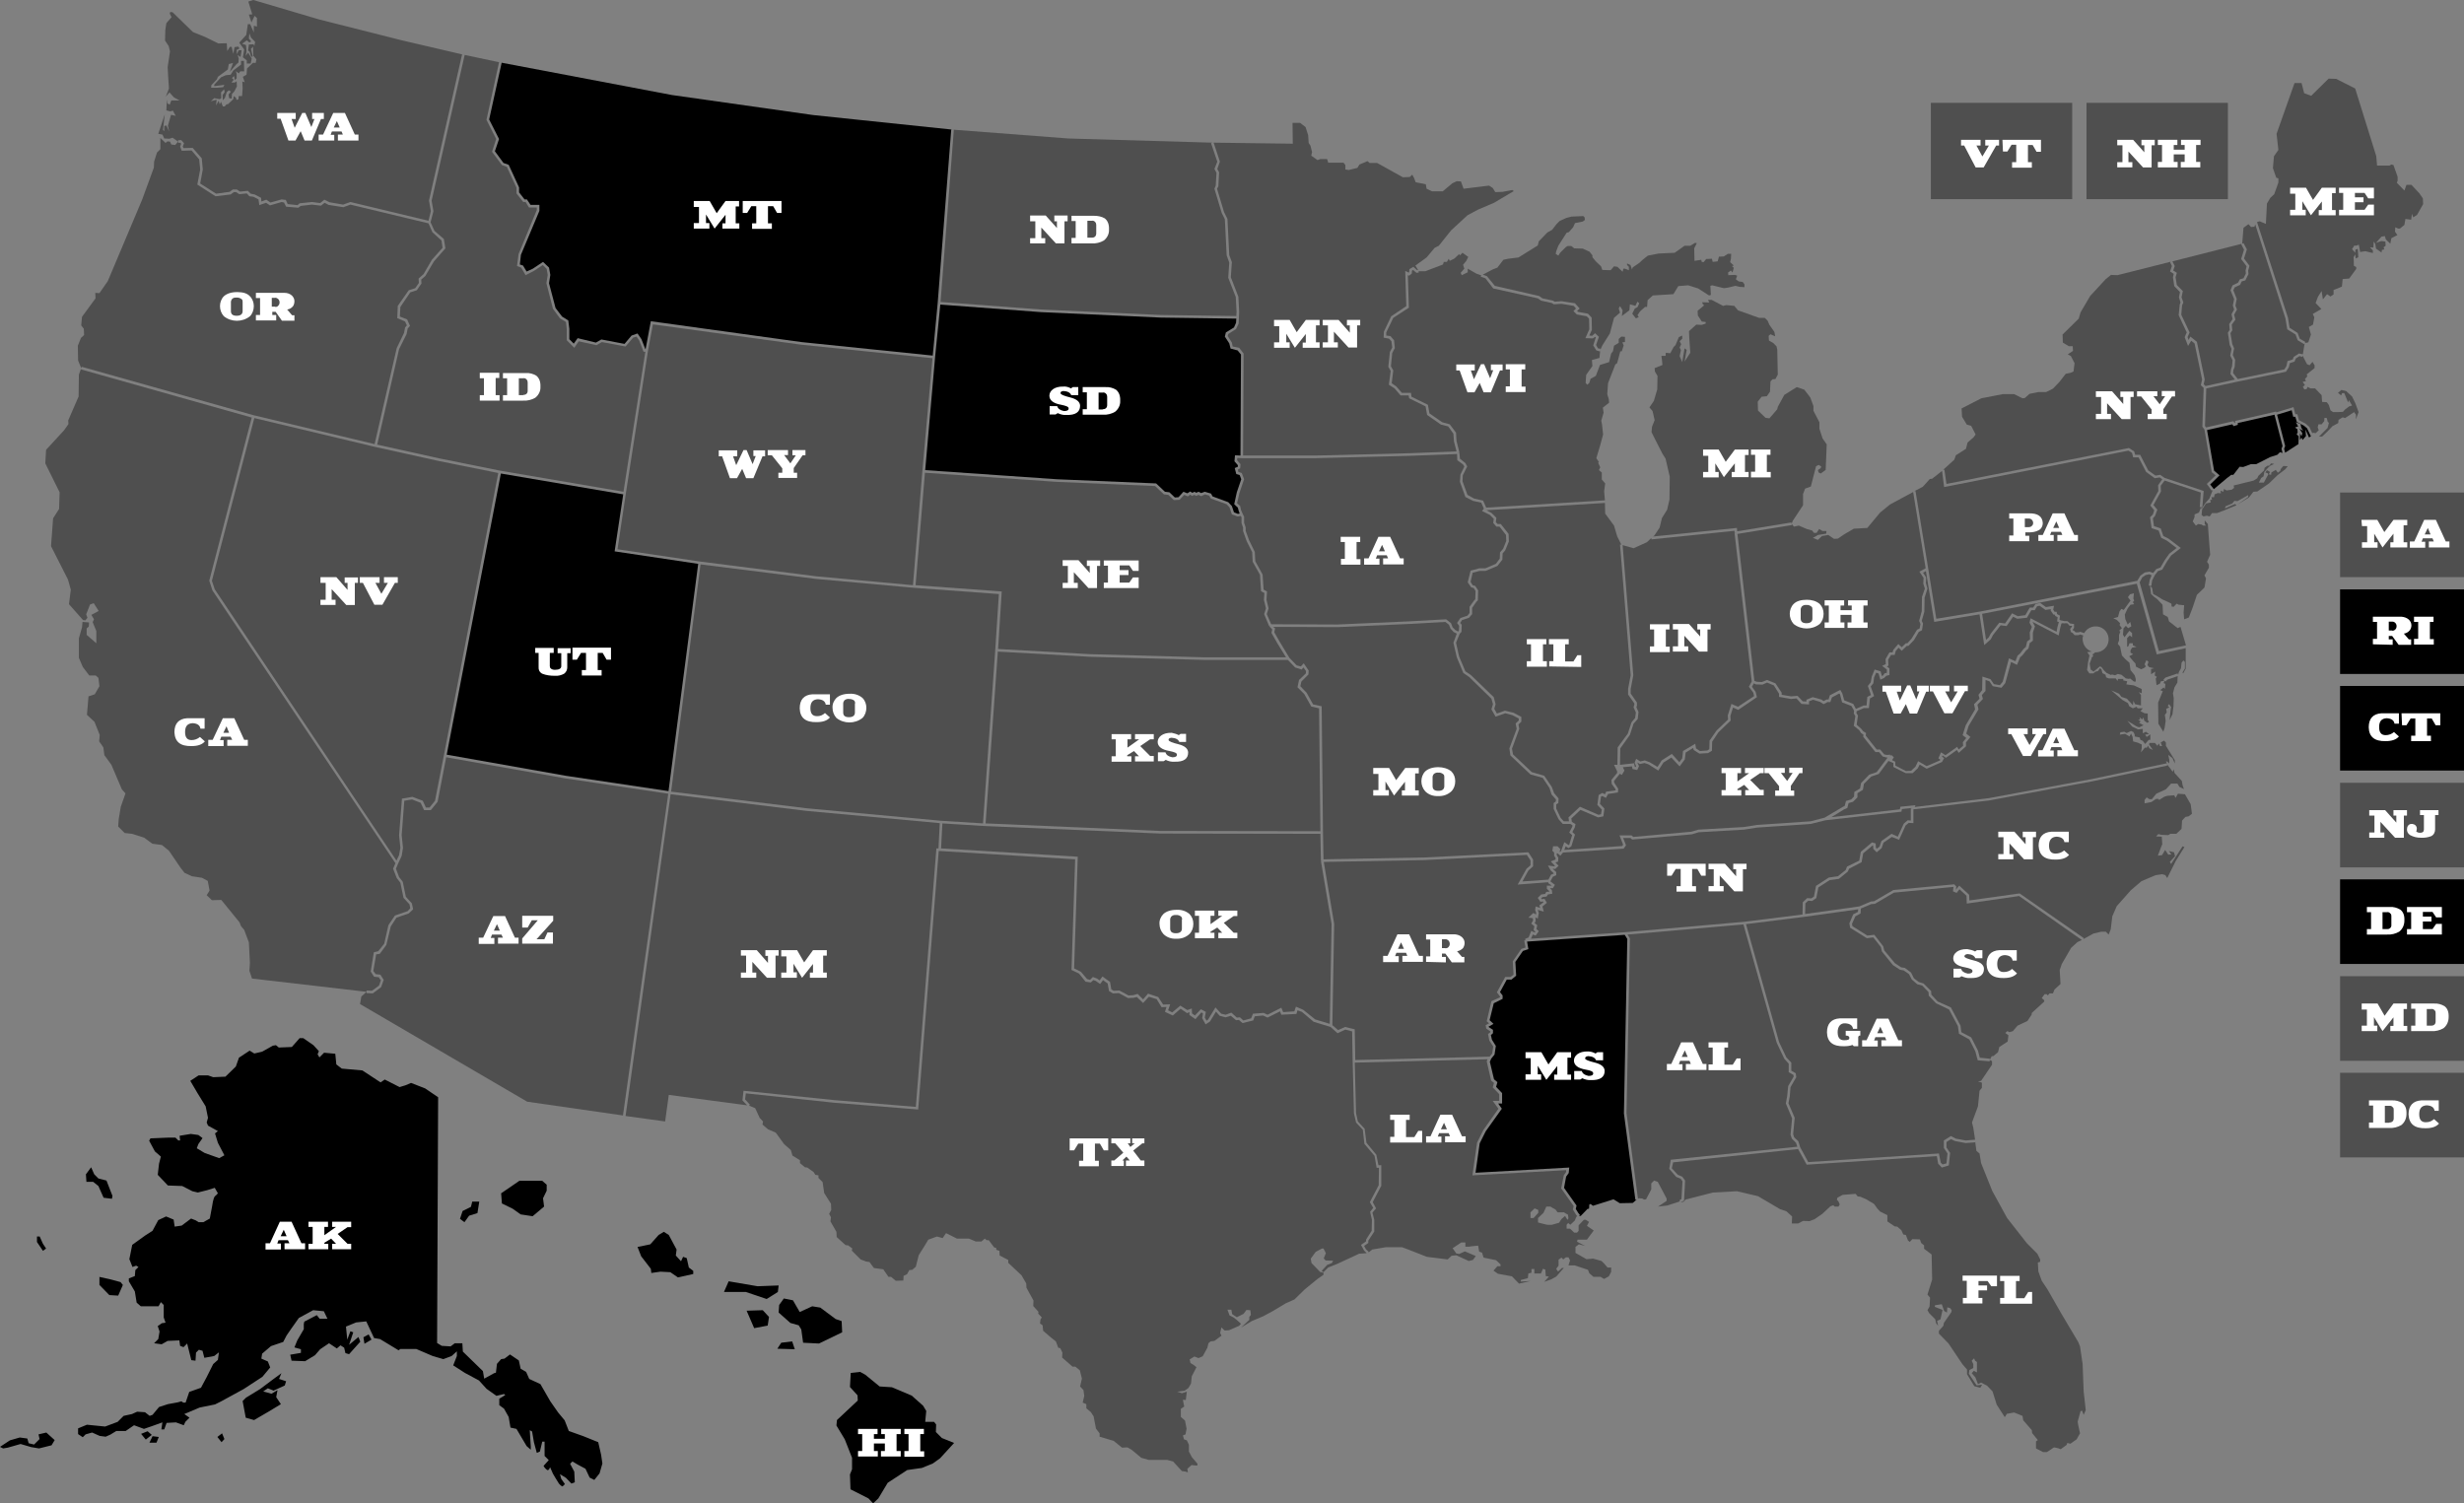 <?xml version="1.0" encoding="UTF-8"?>
<svg id="Layer_1" xmlns="http://www.w3.org/2000/svg" version="1.1" viewBox="0 0 946.5 577.5">
  <rect x="0" y="0" width="946.5" height="577.5" fill="#808080" stroke="none"/>
  <!-- Generator: Adobe Illustrator 29.1.0, SVG Export Plug-In . SVG Version: 2.1.0 Build 142)  -->
  <defs>
    <style>
      .st0 {
        fill: #4f4f4f;
      }

      .st1 {
        fill: #fff;
      }
    </style>
  </defs>
  <polygon class="st0" points="645.9 460.6 646.3 453.8 645.6 452.8 643.9 452.1 641.2 449 641.8 445.5 690.4 440.5 689.9 439 688.3 437.4 687.8 435.9 688.4 429.6 686 423.9 686.5 421.1 686.9 417.2 689 413.6 688.9 412.9 687.1 411.9 687.1 408.6 685.4 406.7 682.5 400.6 669.7 355.1 625.2 359 626.1 360.5 624.8 427.6 629.2 460.5 629.6 460.3 630.9 460.4 631.5 460.8 632.3 460.7 634.3 456.9 634.3 454.6 635.4 453.5 636.8 454 640.2 460.4 640.2 461.3 636.9 463.5 640.4 463.1 645.3 461.5 645.3 461.5 645.1 461.1 645.9 460.6"/>
  <polygon class="st0" points="142.9 380.6 145.6 378.6 146.3 376.6 145.5 375.4 143.7 375.2 142.4 373.2 143.6 365.8 145.3 365.4 147.6 362.5 149.2 355.4 151.7 351.7 156.6 350 157.6 348.9 157.3 347.4 155 344.9 153.8 339.1 152.4 337.3 151 333.7 151.9 331.6 81.6 226.8 80.4 223.1 80.4 223 96.7 160.4 31.1 141.9 31.2 141.4 31.2 141.4 30.3 143.9 30.2 152.3 26.2 161.5 26.3 162.9 24.6 165.3 17.7 172.8 17.4 178 22.9 189.1 22.7 195.5 20.4 199.1 19.6 209.8 26.1 222.6 27.2 226.5 26.5 232.1 31.9 238.2 32.8 238.3 33.6 237.3 33.1 236 34.6 232.2 36 231.7 37.9 234.7 35.1 236.2 36.1 237.9 35.6 239 37 242.4 37 247.1 33.3 243.9 33.3 241.4 34.1 240.7 34.2 239.1 31.7 238.9 31.5 241 30.3 245.2 30.3 252.7 31.8 256.2 34.3 259.5 36.8 259.5 37.8 260.4 38.2 263.6 36.4 266.7 34 267.5 33.4 274.6 36.3 277.3 38.3 282.3 38.1 284.8 39.7 287.1 40.1 290.1 42.8 293.8 46.8 303.2 48.2 304.8 46.4 309.9 45.6 314.7 45.4 317.5 47.9 320 50.7 320.3 55.4 321.8 58.5 324.1 62.2 324.6 64.9 326.8 69.4 333.4 70.9 335.3 73.7 336.6 77.6 337.2 79.8 338.4 80.5 342.1 79.4 343.9 81.4 345.8 85 345.7 92 354.3 92.6 355.8 93.8 357.2 95.6 362 96 369.9 95.8 372.9 96.8 375.9 140.8 381 140.8 380.5 142.9 380.6"/>
  <polygon class="st0" points="217.1 299 171.4 290.9 168.1 308 165.5 311.2 162.9 311.2 161.6 308.4 158.3 307.1 155.3 307.6 154.3 320.8 154.8 325.7 154.3 328.8 152.9 331.8 152.9 331.8 152.1 333.7 153.3 336.9 154.7 338.7 155.9 344.5 158.2 347 158.7 349.3 157 350.9 152.3 352.5 150.1 355.9 148.4 363 145.9 366.4 144.5 366.6 143.4 373 144.3 374.2 146.1 374.4 147.4 376.4 146.4 379.2 143.2 381.6 140.8 381.5 140.8 381 138.8 382.8 138.3 385.7 202.5 423.2 239.3 428.5 256.7 304.9 217.1 299"/>
  <polygon class="st0" points="361.6 315.3 377.6 316.3 382.3 249.8 382.3 249.8 383.7 228.2 351.1 225.8 351.1 225.3 351.1 225.8 313.6 222.4 269.1 216.8 257.8 304.1 309.9 310.5 361.6 315.3"/>
  <polygon class="st0" points="755.1 439.1 750.9 438.3 749.4 437.6 747.7 438.7 747.7 440.8 749.1 442.9 748.6 447.7 745.9 448.5 744.5 447 744 444.1 694 447.4 690.7 441.4 642.7 446.5 642.2 448.8 644.5 451.3 646.2 452 647.3 453.5 646.9 461.2 645.7 461.8 645.8 461.9 646.8 461.6 647.5 460.8 658 458.1 667.2 457.6 675.3 459.5 683.8 464.5 686.2 465.3 688.4 467.3 688.3 470 690.7 470 692.6 469 695.1 469.1 697.1 468.3 700 466.3 703.1 463.4 704.2 463 704.8 463.5 706.2 463.5 706.7 462.7 706.2 461.5 705.6 460.9 705.8 460.1 707.8 459 712.8 458.6 713.6 459.6 714.6 459.7 716.9 460.7 719.9 462.5 721.1 464.2 722.2 465.4 725 466.8 725 469.2 727.8 471.1 728.8 471.2 730.4 472.6 731.1 474.2 732.1 474.4 732.9 476.5 733.6 477.1 734.6 476 737.5 476.1 738 477.5 739.1 478.4 739.1 479.7 742 481.9 742.2 491.5 740.4 497.3 741.4 498.5 741.2 501.9 740.4 503.3 741.1 504.5 743.4 506.8 743.7 508.3 744.5 509.3 744.1 507.4 745.4 506.8 746.2 503.2 743.2 502 743.3 501.4 745.9 501 746.8 503.6 747.9 504.2 748 502.2 749.1 502.5 749.7 503.3 749.6 504 746.7 508.2 746.5 509.3 744.8 511.2 744.8 512.3 748.5 516.1 753.8 524 755.6 526.1 755.6 527.9 758.4 532.5 760.7 533.1 761.4 531.9 759.3 532.2 756.3 527.7 756.5 526.3 758 525.5 758 524 757.4 522.7 758.3 521.8 758.7 522.7 759.4 523.2 759.4 527.2 758.2 526.6 757.4 527.5 758.8 529.1 759.8 531.7 761 531.1 763.3 532.3 765.4 534.5 767 539.6 770.1 544.4 770.9 543.1 773.7 542.6 776.9 543.9 777.2 545.6 780.5 549.4 780.6 550.5 782.8 553.2 782.1 553.7 782.1 556.4 784.8 557.8 786.3 557.8 789 556 790.5 556.3 791.6 556.7 793.9 555 794.1 554.3 795.3 554.6 797.7 552.9 799 550.6 798.3 547.4 798.1 546.1 799.2 542.1 799.8 541.9 800.4 543.5 801.2 541.7 800.4 534.5 800 524 799 517.2 798.3 515.5 791.7 504.4 786.5 495.3 784.3 492 783 488.4 782.8 485 783.7 484.7 783.7 483.8 782.6 481.6 778.6 477.6 771 467.9 765.3 457.5 761 446.8 760.4 443.1 759.2 442.1 758.7 438.3 758.8 438.8 755.1 439.1"/>
  <polygon class="st0" points="759.7 407.3 758.8 403.9 756.5 399.3 752.5 397.1 752.1 394.2 748.7 387.8 743.7 385.4 740.9 382.5 740.8 381.1 738.4 378.6 736.5 378.1 734.4 376.3 733.3 374.2 731.3 372.8 729.8 372.5 727.1 370.7 722.9 365.5 722.5 363.8 719.6 360.1 717.1 360.4 710.7 356.4 710.4 354.7 711.9 351.2 713.7 350.3 713.8 349.3 693 352.2 692.9 351.7 692.9 351.7 693 352.2 670.7 355 683.4 400.3 686.2 406.2 688.1 408.2 688.1 411.3 689.8 412.3 690 413.8 687.8 417.6 687.5 421.2 687 423.8 689.4 429.4 688.8 435.7 689.2 436.9 690.8 438.4 691.5 440.7 694.6 446.4 744.8 443.1 745.5 446.6 746.2 447.3 747.7 446.9 748.1 443.1 746.7 441 746.7 438.1 749.4 436.4 751.3 437.4 755.1 438.1 758.7 437.8 758 433.2 757.5 431.2 759.8 425 760.4 419 761.3 417.9 761.3 415.9 759.8 415.4 761 415.2 765.2 409 765.2 407.6 764.3 407.2 764.3 407.2 764.3 407.7 759.7 407.3"/>
  <polygon points="199.5 453.6 192.5 458.4 192.8 462.3 196.9 464.3 200 466.5 204.6 467.2 209 463.5 208.6 460.3 210 457.4 210 455.1 208.3 453.6 199.5 453.6"/>
  <polygon points="180.9 463.6 177.7 465.2 176.7 468.2 178.4 469.5 180.2 467 183.4 466 184.1 461.6 181.4 461.6 180.9 463.6"/>
  <polygon points="263.8 483.3 262.4 482.8 261.6 484.5 259.6 482.3 259.9 480 256.9 474.4 255 473.2 253 474.4 249.8 478 244.9 479 246.3 482.6 250 487.4 250.2 489 253.7 488.5 257.5 488.7 260.4 490.7 266.3 489.4 266.3 488.2 264.6 486.9 263.8 483.3"/>
  <polygon points="323.3 507.5 321 506.7 315.1 502.3 312 501.8 307.2 504 304.6 499.5 301.1 498.8 299.3 501.3 299.1 504.2 303.6 508.2 306.8 509.1 307.8 510.7 308.5 515.8 314.6 516.1 323.5 511.8 323.3 507.5"/>
  <polygon points="286.8 503.5 289.7 510.2 294.9 509.2 295.4 505.9 293 503.3 286.8 503.5"/>
  <polygon points="359.5 550.1 359.6 547.2 358.8 546.2 355.4 546.2 355.8 542 354.6 540 350.2 536.1 342.6 532.9 337.9 532.6 332.4 528.1 330.4 527 326.8 527.4 326.5 532.8 329.4 536 329.5 538 321.5 545.5 321.3 547.6 324.5 552.9 327.3 560 327.3 564.4 326.5 566.4 326.7 572.1 333.6 575.6 335.4 577.5 337.4 575.6 341 569.6 348.5 564.7 354.1 563.9 358.3 562.2 361.1 560.2 366.5 554.3 361.8 552.4 359.5 550.1"/>
  <polygon points="298.8 496.3 299.1 493.8 291 494.1 279.9 492.2 278.1 496.3 286.5 496.3 294.5 499 298.8 496.3"/>
  <polygon points="300.1 515.8 298.6 518.1 305.3 518.3 304.3 515.3 300.1 515.8"/>
  <polygon class="st0" points="165.8 77.1 166.5 81.1 165.4 85.4 166.9 88.7 170.5 91.8 171.1 95.4 166.7 100.4 163.4 106 161.8 107.4 161.9 108.9 160.1 111.5 157.6 112.3 153.8 117.9 153.6 121.6 156.4 122.7 157.5 125.2 156.6 126.2 156.2 128.3 153.3 134.1 144.9 170.8 168.8 176.1 192.1 180.8 239.5 188.9 247.9 135.1 247.2 135.1 245.5 130.7 244.5 129.3 243.2 129.7 240.3 133.1 231.2 131.4 229.1 132.6 222.3 131.1 220.6 133.6 217.7 130.7 217.7 126.4 217.4 123.7 215.1 122.3 212.4 118.6 209.9 108.8 210.4 105.6 210 103.3 208.5 101.8 205.2 104 201.9 105.7 200.2 102.8 198.6 102.2 199.2 97.6 206.2 80.7 206.2 79.7 203.2 79.7 201.9 77.6 201 77.6 198.4 74.3 198.4 72.1 194.7 64.1 192.8 63.4 189 58.3 190.6 53.4 186.9 46.1 186.9 45.9 191.7 23.9 178 21 178.5 21.1 165.8 77.1"/>
  <polygon class="st0" points="573 197.1 574.8 198.9 574.6 200.6 575.3 201.3 576.5 201.3 579.5 205.1 579.6 208 578.2 211.4 577.2 212.6 577.1 215 575.2 217.4 570.7 219.3 568.4 219.3 565.7 220 564.9 223.5 565.7 224.8 566.7 225.1 567.8 226.8 567.7 230.6 567.1 231.2 565.5 233.5 565.5 235.9 564.3 237.3 561.6 238.2 560.9 239.3 561.5 240 561.4 242.7 560.7 243.5 559.3 246.9 560.5 252.2 562.9 257.9 565 259.3 573.8 267.8 574.5 270.5 574 272.3 575 274.1 578.1 273 581.4 273.8 584.4 275.4 584.4 277.2 583.3 278.3 583.6 280 580.8 287.6 581.2 289.8 588.4 296.6 593.2 298 596.1 302.3 597 304.7 598.7 306.7 598.6 308.5 597.8 309 597.8 310.6 599.5 314.2 600.7 315.5 602.7 315.5 602.5 314 606.9 309.9 614 313 615 312.8 615.3 311 613.6 309.2 614.1 305.4 615.5 304.6 616.5 305.1 617 304.1 620.6 303.6 620.6 303.2 619.1 301.1 619 299.6 621.2 296.9 621.2 296.3 620 293.8 621.3 293.8 621.4 287.1 625.3 281.8 626.7 277.5 628.1 275.8 628.4 273.7 627.5 271.7 627.8 270.7 627.8 270.2 625.4 266.8 625.4 264.6 626.4 259.4 622.3 209.2 622.8 209.2 621.2 206 620 201.9 616.6 197.3 616.5 193.2 571 196 573 197.1"/>
  <polygon class="st0" points="626.4 264.7 626.4 266.4 628.8 269.9 628.8 271 628.6 271.7 629.4 273.5 629.1 276.2 627.5 278 626.1 282.3 622.4 287.5 622.3 293.8 627.7 293.2 628 294.6 628.3 294.6 628.5 294.3 627.9 293 628.5 291.5 630.1 292.5 631.8 292.1 633.7 292.8 636.7 294.6 638.3 292.1 642.2 289.6 645.1 292.8 646.2 291.3 646.5 288.5 651.2 285.7 651.5 287.5 653 288.5 655.8 288.3 656.6 287.8 656.7 284.5 659.4 280.6 663.8 276.4 663.7 274.8 665.1 270.4 667.6 271.5 673.8 267.4 673.5 266.1 671.8 263.8 672.9 261.8 666.3 204.8 666.8 204.7 666.3 204.7 666.3 203.9 634.4 207.2 634.3 206.7 632.6 208.3 627.5 210.6 623.3 209.4 627.4 259.4 626.4 264.7"/>
  <polygon class="st0" points="477 176 475.3 175.9 475.2 176.8 476.5 178.3 476.4 179.9 475.5 180.4 475.7 181.3 477 181.7 477.9 184.1 476.1 189.4 475.2 193.3 476.4 194.4 476.7 195.9 477.4 197.5 477.9 198.5 477.9 200.8 478.5 202.6 478.5 203.9 479.8 207.5 482 212 482.2 215.6 485 220.7 485.4 226.5 486.7 227.2 486.5 230.4 487.3 233.7 486.6 235.9 488.3 239.8 513.8 239.9 541 238.7 555.5 237.9 557.4 239.4 558 241 559 242 560.1 242.6 560.4 242.3 560.5 240.4 559.7 239.3 561 237.4 563.7 236.5 564.5 235.5 564.5 233.1 566.3 230.6 566.7 230.2 566.8 227 566.1 225.9 565.1 225.6 563.8 223.7 564.9 219.2 568.3 218.3 570.6 218.3 574.6 216.6 576.1 214.6 576.2 212.2 577.4 210.8 578.6 207.8 578.5 205.5 576 202.3 574.8 202.3 573.6 200.9 573.8 199.3 572.3 197.8 569.3 196.3 570 195.4 569 193.1 565.8 192.4 562.9 190.9 560.8 185.1 561 182.3 562.5 179.2 562 178.4 559.8 176.8 559.7 174.4 541.5 175.1 505.2 176 477 176 477 175.5 477 175.5 477 176"/>
  <polygon class="st0" points="507.2 319.3 506.7 272.1 503.7 271.4 501 266.6 498.4 264 499 261.2 501.6 258.7 501.7 257.8 500.7 256.4 500 257.2 497.5 256.4 494.7 253.5 462.5 253.5 418.8 252.3 383.3 250.3 378.6 316.3 445.7 319.2 507.2 319.3"/>
  <polygon class="st0" points="604.9 317.9 604 319.6 605 320.6 603.6 325.1 602.5 325.8 601.4 325.1 600.9 326.5 623.1 325 623.5 324.5 622.1 320.9 626.7 320.9 627.4 321.5 649.7 319.5 652.4 318.7 669.8 317.7 674.9 316.9 695.5 315.5 700.9 314.1 707.8 310 708.6 309.6 709.1 307.7 711.1 307.1 712.2 306 712.3 304.2 714.5 302.9 714.9 300.8 718 297.6 720.9 296.6 725.1 291 724.7 291 723.2 290.6 721.8 288.9 720.4 288.9 715.7 283 715.8 282.2 714.9 281.6 714.2 280.5 712.1 278.8 712.7 275.1 712.1 274.1 712.2 273 711.2 271.2 707.6 269.8 706.8 266.7 706.5 266.4 703.7 267.9 703.1 269.7 702 269.7 700.5 270.5 699.1 269.6 696.4 268.8 694.9 269.4 694.9 270.6 692 270.4 690.1 268.3 688 268.5 683.4 267.7 683.4 266.5 681.4 263.3 678.8 262.2 677 263 674.5 262.9 673.7 262.5 673 263.8 674.4 265.8 674.9 267.8 667.7 272.7 665.7 271.8 664.7 275 664.8 276.8 660.1 281.3 657.7 284.9 657.6 288.4 656.1 289.3 652.8 289.5 650.6 288.1 650.4 287.3 647.5 289.1 647.2 291.7 645.2 294.4 642 291 639 292.9 637 296 633.2 293.6 631.7 293.1 629.9 293.5 629 292.9 629 293 629.6 294.3 628.9 295.8 627.1 295.4 626.9 294.4 623.4 294.7 624 296 623 297.7 622.2 297.2 622.2 297.3 620 300 620.1 300.7 621.6 303 621.5 304.4 617.7 305 616.9 306.5 615.5 305.8 615 306 614.6 308.8 616.3 310.6 615.9 313.6 613.9 314 607.1 311.1 603.6 314.4 603.8 315.7 605.2 316.6 604.9 317.9"/>
  <path class="st0" d="M604.2,464.6l.3-1.3-4.8-6.8,1-5,.9-1.3v-.7l-36,2,1.8-12.6,2.4-4.8,5.8-8.2-2.2-3h2.5v-2.6l-2.5-2.6.5-1.7-1.1-.9-1.7-7.4.3-.8-51,1.3.5,19.4.7,3.2,2.6,2.8.7,5.4,3.8,4.6.8,4h1.1v7.9c0,0-3.3,6.3-3.3,6.3l1.3,2.4-1.4,1.6.7,2.8v4.5c0,0-2.3,3.5-2.3,3.5v.9c0,0-1.6,1.1-1.6,1.1l.7,1.3,1.1,1-.3.4h0l1.6-1.3,5.3-.9h6.1c0-.1,9.6,3.7,9.6,3.7l8,1,1.5-1.4,1.8-.2,4.8,2.2,1.6-.4,1.1-1.5-4.2-1.8-2.2,1-1.1-.2-1.4-2,3.3-2.2h1.6c0-.1,0,1.6,0,1.6h1.5c0-.1,3.4-.4,3.4-.4l.4,2.3,1.1.4.6,1.9,4.8,1,1.7,1.6v.7h-1.2l-1.5,1.7,1.7,1.2,5.4,1,2.7,2.8,4.4-1-3.7.2v-.6c0,0,2.7-.7,2.7-.7l.2-1.8,1.2-.3v-1.4h1.1v1.7h2.5c0,.1.8-1.8.8-1.8l.9.3.2,2.5,1.2.2-1.8,2,2.6-.9,2-1.1,2.9-3.3h-.7l-1.3,1.2h-.4c0-.1-.5-.9-.5-.9l.9-1.2v-2.3l1.1-.8.7.7,1-.8h1c0-.1.6,1.2.6,1.2l-.6,1.9h2.4l5.1,1.7.5,1.3,1.6,1.4h2.8c0,.1,1.3.8,1.3.8l1.8-1,.9-1.7v-1.7h-1.4l-1.2-1.4-1.1-1.1-3.2-.9-2.6.2-4.2-2.4v-2.3l1.3-1,2.4.6-3.1-1.6.2-.8h3.6l2.6-3.5-2.6-1.8.8-1.5-1.2-.8h-.8l-2,2.1v2.1l-.6.7h-1.1c0-.1-1.6-1.5-1.6-1.5h-1.3v-1.5l.6-.7.8.7,1.7-1.6.7-1.6h.3c0-.1-.5-.7-.5-.7l-1.2-2ZM589.1,467.9h-1.2v-2.2l1.6-1.5,1.4.6v1.1l-1.8,2ZM602.1,468.6l-.9-1.5-1.4,1.2-.9,1.4-2.8.8h-1.6c0,.1-3.7-.9-3.7-.9v-1.7c0,0,2.1-2,2.1-2l1.1-2.4h1.6c0,.1,1.9,1.1,1.9,1.1l.8,1.1h2.5c0,.1,1.5.9,1.5.9l.2,1.4-.4.6Z"/>
  <polygon class="st0" points="930.7 76.2 929.3 74.2 926.3 71 924.4 71 923.6 73.2 920.7 70.2 921 69.4 921 67.9 919.4 63.4 918.6 63.2 917.9 63.6 913.1 63.6 912.8 60 904.7 34 897.4 30.3 894.5 30.2 887.8 36.8 885.1 35.8 884.1 31.9 881.4 31.9 874.5 51.4 875.2 57.6 873.5 60 873.1 64.6 874.4 68.3 875.2 68.5 875.2 70.1 873.6 74.6 872.1 76 870.8 78.2 870.4 86 868 85 867 85.3 878.9 122.1 879.5 125.9 882.6 127.9 883.4 130.1 885.6 131.4 885.3 131.8 886.7 131.5 887.7 128.5 886.9 125.6 888.5 124.7 889 121.9 888.4 120.6 891.7 118.7 889.5 116.4 890.4 114 891.8 111.8 892.3 115 893.9 113 895.2 113.9 896.4 113.1 896.4 111.4 899.6 110.1 899.9 107.2 902.4 107 905.1 103.3 905.1 102.6 904.2 102.1 904.1 98.8 904.7 97.7 904.9 99.3 905.9 98.8 905.7 95.6 904.8 95.9 904.7 97.1 903.5 95.7 904.4 94.3 905 94.4 906.1 94 906.6 96.8 908.6 96.5 911.5 97.2 911.5 96.2 910.4 95 911.7 95.1 911.8 92.8 912.4 93.6 912.7 95.5 914.8 97 915 96 915.9 95.8 915.6 95 916.4 94.4 916.3 92.8 914.7 92.6 912.7 93.3 914.1 91.7 914.8 90.9 916.1 90.7 916.5 92 918.2 93.6 918.6 91.5 920.9 90.3 920 89 920.1 87.3 921.2 87.8 921.9 87.8 923.6 86.4 924 84.1 926.2 84.4 926.3 83.7 926.5 82.1 927 83.5 928.5 82.5 930.8 78.4 930.7 76.2"/>
  <path class="st0" d="M821,224.2l-59.6,11.6,1.5,10,1-.9.8-1.5,3.3-4.2,2.2.3,2.7-3.9,2.2,1.1,2.9-.4,1.7-2.9h1.3l.9-1.4,1.8-.4,2.2,1.6,3.1-.5-.3,1.5.5.8h.8l.2.9,1.1.6-.2,1.6.5.2,1.5.3h1c0-.1,1.1.9,1.1.9l1.5.2v1.5l-.5.7v.2c0,0,.5.2.5.2l.6.6h.9c0,.1.9-.2.9-.2l1.5.5c1.3-2.4,4.4-3.3,6.8-2,2.4,1.3,3.3,4.4,2,6.8-.9,1.6-2.6,2.6-4.4,2.6h-.2l-.8.7h-.3l.4.6-.5.7-.4-.3.3.5-.8,2.1.4,2.3,1.1.8,1.6-1.3.8-.7.6.2,1,1.3,1,1,1.7.8.4-.2,1.2.3,1-.5,1.4.3,1.7,1.4,1.2.2.4-.2,1.5,1.2h.7v-1l-.4-1.4-1.6-2-.4-2.8-1.6-1.4-1.3-1.4-.7-3.4-.9-1.1.5-1.3v-2.1l.5-1.3-.5-.3,1.1-1-.9-1.2.2-.7-1.3-1.3-1.3-.6,1.8-.5.6-2.2.7-.9.9.4,2.6-3.6-1-1.3.8-1.1,1.5-.4-.2,2.1.3.7-.5.6.5.8-1.4.2-1.1,1.4-1.1,2.4.2,1.7.9,2.1,1-1,.4,1.7-1.2.7-.9-.9-.9,1-.2,2.4.6,1,1-1.4.9-1.1,1,.9v1.6c0,0-.9-.7-.9-.7l-1,1v3.4c0,0,.5-.3.5-.3l.4-1.1h1.3c0,.1,0,.8,0,.8l1.4.6-1.7.3-.6,1v.9l1,.6-1.5.8,1.4,1.7,1,1.1.2,1.2,2,1,1.1-.5.7-.6-.5-.8.7-1.6.8.6-.4,1.3.7.8,1.9.4-1.2.3v2l1.6-1-.2,1.5.8.5-.4.7.3,2.5,1.3-.6.4-.9,1.3-.2h0l-.4-.3.8-.9,4.7-1.6.2.5h0l.3-1.1.8-1.4.2-2.1.7-.9.6.6v2.5c0,0-.9,1.5-.9,1.5l.2.4,1-1.8v-3.1c0,0,0-4.8,0-4.8l-11.1,2.4-7.7-27.2Z"/>
  <polygon class="st0" points="883.3 136.8 881.9 137.7 881.4 138.9 879.6 139.5 879.2 141.1 878.1 142.8 859.5 146.6 859.5 146.6 847.5 149.2 847 163.6 847.4 164.2 857.9 161.8 858.4 162.5 858.6 162.4 858.6 161.7 874.3 158.1 874.4 158.4 881 156.4 881.7 159.1 882.5 159.1 883.1 161.4 885.6 162.7 887.1 164 888.3 166.6 888.4 166.2 889.5 166.4 890.7 165.3 890.3 164.1 890.6 163 891.8 163 892.8 161.8 892.9 160.5 893.8 160.6 894.1 161.9 894.6 162.5 894.1 164.4 890.8 167.7 892 167.7 894 165.8 896 163.7 898.2 162.5 898.3 161.3 899.9 160.3 900.8 160.6 904.3 158.3 905 159.3 905 161.1 906 158.3 904.8 155 903.5 152.3 901.2 150.2 899.4 149.8 898.1 150.9 899.3 151.9 899.7 151 900.5 151 902 154.6 902.3 153.7 903.5 155.8 902.4 156.1 900.8 157.3 900 158.2 898.1 158.3 896.2 158.3 895.2 157.6 894.6 155.6 893.8 154.5 892 154.4 891.8 151.8 889.3 149.2 887.5 149.2 886.4 148.6 886.1 149.4 885.2 149.6 884.6 148.6 885.4 147.9 884.5 146.7 885.8 146.4 885.4 145.6 886.3 144.6 886.1 143.8 889.1 141.4 889.1 140.3 888.3 139 887.2 140.3 886.2 139.9 884.5 136.6 884.4 137.1 883.3 136.8"/>
  <polygon class="st0" points="667.3 204.1 688.1 200.7 688.2 201.2 688.7 200 692.6 194.1 692.6 189.8 693.4 187.7 695.6 186.9 697.6 179.1 698.6 178.6 699.6 179.2 699.4 179.8 698.3 180.6 698.6 181.5 699.4 181.9 701.3 180.5 701.7 170.7 700.1 168.4 698.9 164.7 698.9 162.2 696.6 157.8 696.6 156 695.4 152.7 693.1 149.7 690.2 148.7 685.4 151.7 682.9 156.3 682.7 157.2 679.7 160.7 678.2 160.5 675.3 157.7 675.2 154.3 676.7 152.4 678.7 152.2 679.9 150.5 680.1 146.5 680.9 145.7 682 145.6 682.9 143.9 682.7 134.3 682.4 133 681.2 131.8 679.5 130.8 679.4 129 680.1 128.4 681.9 129.2 681.6 127.5 679.7 124.8 679 123.2 677.9 122.1 675.7 122.1 667.6 119.2 666.2 117.5 663.1 117.2 661.9 117.5 657.5 115.2 656.1 115.2 656.6 116.2 653.9 116.1 654 116.7 654.6 117.3 652.1 119.4 652.2 121.2 653.7 123.5 655.2 123.7 655.2 124.3 653.7 124.8 651.6 124.7 648.8 127.2 648.9 129.7 649.3 135.5 647.1 138.9 647.9 134.4 647.1 133.8 646.2 139.1 645.2 136.8 645.7 134.5 645.2 133.5 645.8 132.2 645.2 131.1 646.2 130.1 646.2 128.9 644.9 129.5 643.6 132.6 642.9 133.3 641.6 135.7 639.9 135.5 639.8 136.7 638.2 136.7 638.4 138.2 638.6 140.2 635.6 141.4 635.7 142.7 636.7 144.4 636.6 149.6 635.3 154 633.6 156.5 634.8 157.9 635.6 161.4 634.6 163.9 634.4 166 636.1 169.4 638.6 174.3 639.8 176.2 641.4 183.1 641.3 191.9 640.4 195.8 638.4 199 637.5 202.7 635.5 205.7 635 206.1 667.2 202.8 667.3 204.1"/>
  <polygon class="st0" points="574.2 109.8 591.2 113.7 592.5 114.6 596.6 115.5 597.2 115.9 599.8 115.7 605 116.5 606.8 118.5 605.8 119.5 606.2 119.8 610 120.5 611.4 122 611.5 126.7 610.5 128.9 611.6 129 612.7 128 614.2 129.4 613.1 132.5 613.8 133.8 614.8 134 614.7 134.5 615.5 132.7 618.4 128.1 620 122.1 622.3 120.1 621.8 118.5 622.3 117.6 623.3 119.2 623 121.4 625.9 119.2 626.1 116.9 628.2 117.5 629 115.9 629.7 116.5 629 118 628 118.5 627 120.5 628.4 122.3 629.5 121.8 629 121.1 630 119.6 631.9 117.9 632.7 117.9 632.9 115.3 634.9 113.5 642.8 113 644.7 109.9 648.5 109.6 652.3 110.8 656.5 113.5 657.2 113.3 657 109.8 657.7 109.6 662.2 110.7 663.7 110.5 666.6 109.8 668.3 110.2 670.1 110.3 670.1 109.2 669.4 108.3 667.9 108.1 666.8 107.3 667.3 105.9 666.5 105.6 663.9 105.7 663.8 104.7 664.9 103.9 665.5 104.7 666 102.9 665.3 102.2 666 102 664.6 100.7 664.9 99.4 665 97.5 663.7 97.5 662.2 98.5 660.3 98.6 659.8 100.4 657.9 100.6 657.6 99.4 655.4 99.5 654.4 100.7 653.7 100.6 653.5 99.8 650.9 100.2 650.8 95.4 651.8 93.4 651.1 93.3 649.3 94.4 647.1 94.4 643.3 97.1 637.1 97.4 633 98.2 631.1 99.7 629.7 101 627.2 102.7 626.9 103.5 626.3 101.8 625 101.2 625 101.8 625.7 102.5 625.7 103.8 624.2 103.2 623.6 103.2 623.3 104.4 621.3 102.5 620 102.3 618.7 103.8 615.5 103.7 615 102.3 613 100.4 611.7 98.8 611.7 98.1 610.6 96.7 608 95.5 604.7 95.4 603.6 94.5 602.2 94.5 601.5 94.9 599.3 97.1 598.6 98.2 597.6 97.5 597.8 96.5 598.6 94.4 601.8 89.4 602.6 89.2 604.3 87.3 605 85.7 608 85.1 608.8 84.5 608.7 83.5 608.2 83 603.7 83.2 601.7 83.7 599.1 84.9 597.9 86.1 596.2 88.3 594.4 89.3 591.1 92.7 590.7 94.3 583.3 98.9 579.3 99.4 577.5 99.8 575.2 102.8 573.4 103.5 569.6 105.5 571.2 106.1 574.2 109.8"/>
  <polygon class="st0" points="467.6 64.9 468.3 66.2 468 71.6 467.5 72.5 470.2 81.5 471.5 84.1 472.2 98 473.2 100.7 472.8 106.5 475.7 114 476 119.8 475.9 121.9 475.9 121.9 475.8 124.3 474.8 126.4 471.8 128.3 471.6 129.1 473.2 131.6 473.5 133.1 476 133.6 477.7 135.8 477.5 175 505.2 175 541.5 174.1 559.5 173.4 558.5 169.5 558.3 166.6 556.3 163.8 553.5 163.1 548.2 159.4 547.6 156.1 541.3 153 541.1 151.9 538 151.9 535.7 149.2 533.5 147.8 534.2 142.5 533.3 140.9 533.9 135.2 534.8 133.5 534.5 131.1 533.6 130.1 531.5 129.7 531.6 127.4 534.4 121.5 540.2 117.6 539.8 104.1 541.1 104.7 541.3 104.6 541.4 103.4 542.9 102.5 544.4 103.8 544.7 103.7 543.7 102 548 98.9 551.1 95.2 552.7 94.4 557.4 88.5 563.7 82.7 567.6 80.6 573.9 77.9 581.5 73.4 580.9 73 577.2 73.7 574.4 73.8 573.4 72.2 572 71.3 562.2 72.5 561.2 69.7 559.6 69.6 557.9 70.4 554.2 73.5 550.1 73.5 548 72.5 547.7 70.8 543.8 70 543.2 68.4 542.5 67.1 541.5 68 538.9 68.1 529 62.6 526.1 62.6 525.3 61.9 522.2 63.2 521.4 64.5 518.1 65.3 516.8 65.1 516.8 63.4 516.1 62.5 510.2 62.5 509.8 61.1 507.2 61.1 506.1 61.5 503.7 59.8 504 58.4 503.4 56 502.7 54.9 502.5 51.9 501.5 48.8 499.4 47.2 496.5 47.2 496.6 55.2 466.2 54.8 468.6 62.1 467.6 64.9"/>
  <polygon class="st0" points="557.2 241.5 556.6 240 555.2 238.9 541 239.7 513.8 240.9 489.1 240.8 489.8 241.4 489.5 242.9 491.5 246.4 495.3 252.7 498.1 255.6 499.7 256 500.8 254.8 502.7 257.6 502.6 259.1 499.9 261.8 499.5 263.6 501.9 266.1 504.4 270.6 507.7 271.3 508.2 319.8 508.2 319.8 508.4 330.1 547 329.4 587.1 327.4 588.9 330.2 588.9 332.8 587.1 334.4 584.8 338.6 594.8 337.9 595.8 336 596.8 335.6 596.8 335.4 595.7 334.4 594.6 332.5 597.1 332.8 597.3 332.6 595.7 330.9 597.5 330.2 597.6 329.7 597 328.7 597 327.5 596.3 326.8 596.6 325.1 598.3 325.1 599.4 326.2 599.1 327.1 599.3 327.3 599.7 326.8 600.9 323.5 602.5 324.6 602.8 324.5 603.9 320.8 602.8 319.8 604 317.5 604 317 603.2 316.5 600.3 316.5 598.7 314.7 596.8 310.7 596.8 308.5 597.6 307.9 597.7 307.1 596 305.2 595.2 302.7 592.6 298.8 587.9 297.5 580.2 290.2 579.8 287.5 582.6 280 582.2 277.9 583.4 276.8 583.4 276 580.9 274.7 578.2 274 574.5 275.3 572.9 272.5 573.5 270.5 572.9 268.4 564.4 260.1 562.1 258.5 559.6 252.5 558.3 246.9 559.6 243.4 558.4 242.8 557.2 241.5"/>
  <polygon class="st0" points="384.8 227.2 383.4 249.3 418.9 251.3 462.5 252.5 494 252.5 490.6 247 488.4 243.1 488.7 241.8 487.6 240.6 487.9 240.3 487.9 240.3 487.5 240.5 485.6 235.9 486.3 233.7 485.5 230.4 485.7 227.8 484.4 227.1 484 220.8 481.2 215.8 481 212.1 478.9 207.9 477.5 204 477.5 202.7 476.9 200.9 476.9 198.7 476.6 198.2 475.4 198.4 473.2 197.6 472.3 194.9 471.2 193.7 465.1 191.5 464.5 190.4 462.9 189.9 461.4 190.6 460.4 190.1 459.5 190.5 458.8 190.1 457.9 190.5 457.2 190 456.3 190.7 454.9 190.1 453.1 192 450.9 192.1 448.8 190.1 447.1 189.9 443.7 186.7 405.9 185.1 355.3 181.6 351.7 224.8 384.8 227.2"/>
  <polygon class="st0" points="168.6 177.1 144.2 171.7 144.3 171.2 144.3 171.2 144.2 171.7 97.7 160.6 81.4 223.1 82.5 226.4 152.3 330.6 153.3 328.5 153.8 325.7 153.3 320.9 154.4 306.8 158.4 306.1 162.4 307.6 163.6 310.2 165 310.2 167.1 307.6 170.5 290.2 170.5 290.2 191.4 181.7 168.6 177.1"/>
  <polygon class="st0" points="882.6 130.7 881.8 128.5 878.6 126.5 877.9 122.3 866.3 86.2 866 87.1 864.7 87.2 863.7 86.1 861.8 87.5 861.3 93.6 861.3 93.6 861.3 93.6 861.8 93.4 863.1 95.8 862 99.3 864.1 102.1 863.6 103.9 863.7 105.3 862.5 107.7 861.1 108.1 860.5 109.4 858.4 110.4 857.9 111.5 859.2 114.8 858.7 117.4 859.3 118.9 858.2 120.9 858.7 122.8 857.3 124.7 857.5 126.9 856.8 128 857.5 132.2 858.2 133.8 857.7 136.4 858.6 138.2 858.4 141 857.9 142.2 857.8 143.3 859.6 145.6 877.5 141.9 878.3 140.6 878.7 138.7 880.7 138.1 881.1 137.1 883.1 135.8 884.6 136.1 885.3 131.8 885.1 132.2 882.6 130.7"/>
  <polygon class="st0" points="285.6 419 320.5 422.6 351.8 425.2 359.7 325.9 360.5 325.9 361 316.2 309.8 311.5 257.6 305.1 240.3 428.7 255.5 430.8 256.9 420.6 287 424.6 285.2 422.7 285.6 419"/>
  <polygon class="st0" points="850 188.2 849.6 188.5 847.7 185.9 851.1 182.6 849.6 181.4 846.8 165 846 163.9 846 163.8 846.5 149 845.4 148 845.9 145.8 843 131.9 841.7 130.9 840.5 132.9 839.2 129.5 840 127.7 836.9 121.1 837.3 117 837.6 116.2 837 114.2 837.4 112.2 835.2 109.9 834.7 106.5 835 105.2 833.6 104.3 834.3 102.2 833.6 100.7 834 100.5 813.4 105.7 810.9 105.6 808.8 107.3 802.9 113.7 799.2 120 798.5 122.4 792.3 128.5 792.4 131.6 794.7 133 796.2 133 796.3 134.8 794.3 136.1 795.5 136.8 796.9 139.5 796.5 142.7 795.4 143.2 793.5 143.6 791.1 146.7 788.6 149.3 786 150.6 783 150.6 779.6 151.3 777.8 152.9 776.9 153 773.7 151.4 769.3 151.4 761.1 153 753.5 156.9 753.7 160.1 755.5 163.1 757.2 163.6 758.9 166.9 758.1 168 755.8 170 755.2 172.4 751.3 174.9 750.7 176.6 746.4 180.5 746.9 180.4 747.7 185.9 817.8 172.1 819.8 173.4 820.2 174.7 822.1 174.7 825.2 180.7 828 182.7 829.8 182.4 831.5 183.6 846.5 188.6 846 194.8 845.5 194.8 845.7 195.5 847.2 193.2 848.7 191.5 850 188.2"/>
  <polygon class="st0" points="876.1 180.2 875.9 180.9 875 181.6 874.2 180.5 872.5 181.5 872.4 182.4 871.5 182.2 872 181.3 870.8 180.6 870.2 181.5 871.1 181.8 871.3 182.3 871 182.8 869.6 185.4 867.7 185.4 868.6 183.6 869.5 183 869.8 181.3 871.2 179.7 872.1 178.9 873.6 178.2 872.4 178 871.7 178.9 871 178.9 869.9 179.7 869.7 180.7 867.5 182.8 867.1 183.7 865.7 184.6 858 186.5 858.2 187.4 857.3 188.1 855.3 188.4 854.3 187.8 854.1 188.9 853 188.5 853.1 189.5 851.9 189.4 850.7 189.9 850.5 191 849.5 191 849.7 192 849 192 849.2 193 847.4 193.4 845.9 195.7 845.7 197.8 846.4 198.4 847.7 198.1 848.8 198.4 849.7 197.1 851.6 197.1 854 196.2 859.1 194.1 858.6 193.6 856.7 194.4 854.7 195.3 854.9 194.5 857.5 193.4 858.3 192.4 859.5 192.5 863.6 190.2 863.6 190.9 859.4 193.9 863.9 191.1 865.6 188.9 867.1 188.8 871.6 185.7 874.8 182.6 877.8 180.3 878.8 179.1 877.1 179 876.1 180.2"/>
  <polygon class="st0" points="803.4 300.2 764 307.5 735 310.9 735 316.2 733.2 316.1 732 317.1 729.5 322.6 726.7 321.5 723.5 323.7 722.8 325.8 720.9 327.4 719.6 326.1 719.5 324.8 719.3 324.8 715.7 327.8 715.1 331.2 710.3 333.7 709.8 334.8 706.4 337.6 702.8 338.1 698.5 340.9 697.7 345 696.1 346.1 694.6 346 693.5 347 693.4 351.1 714.2 348.2 718.7 346.3 719.9 346.2 727.3 341.9 750.7 339.7 751.5 340.6 751.3 341.8 752.6 340.2 756.4 343.7 756.5 345.9 775.8 343.2 800.5 360.4 800.2 360.8 804.2 358.6 807.2 357.9 808.9 357.9 810 359 810.8 357 811.4 352 813.1 348.1 818.5 342 822.6 338.5 828 336.2 830.5 335.8 831.8 336.2 832.5 337.3 835.8 330.7 839.1 325.4 838.4 325.1 834 331.9 833.5 331.1 835.5 328.9 835.1 327.4 833.1 326.9 834.1 328.2 832.9 328.3 831.7 326.5 830.5 328.5 828.9 328.7 829.9 326 830.6 324.3 830.4 321.4 828.2 321.3 829.1 320.4 830.2 320.7 832.9 320.8 833.7 320.3 836 320.3 838 318.4 838.2 315.2 839.5 313.8 840.7 313.6 842 312.6 841.5 308.9 839.3 305.1 836.6 304.9 835.7 306.5 835.2 305.5 832.5 305.7 831.3 306.1 829.4 307.3 829.1 306.9 828.2 306.9 826.4 308.1 823.8 308.6 823.8 307.3 824.6 306.3 825.6 307 826.6 307 828.3 304.9 832 303.2 834 301 836.4 301 837.2 302.3 838.9 303.1 838.4 301.6 838.1 300 835.3 296.9 835 295.5 834.6 296.5 833.7 295.2 832.4 293.6 832.5 294.1 803.4 300.2"/>
  <polygon class="st0" points="361.3 116 400 118.9 445.9 121 474.9 121.4 475 119.8 474.7 114.1 471.8 106.7 472.2 100.9 471.2 98.1 470.5 84.2 469.3 81.8 466.5 72.5 467 71.3 467.3 66.4 466.5 64.9 467.6 62.1 465.2 55 465.7 54.8 410.4 53.2 366 49.8 366.4 49.8 361.3 116"/>
  <polygon class="st0" points="667.4 205.1 673.9 261.5 674.8 261.9 676.8 262 678.8 261.2 682 262.5 684.4 266.1 684.4 266.9 688 267.5 690.5 267.3 692.5 269.4 693.9 269.5 693.9 268.8 696.3 267.8 699.6 268.7 700.5 269.3 701.7 268.7 702.4 268.7 702.9 267.1 706.9 265 707.7 266.4 708.4 269 711.9 270.4 712.9 272.3 715.9 271 717 271 717.3 267.7 718.7 267 717.5 263.5 718.6 262.1 719 259.9 720.1 257.2 722.4 257.9 722.9 259.7 723.3 259.5 724 258.6 724.8 258.5 724.8 257.2 723 255.8 724.4 255.1 724.3 253.2 725.8 250.6 727 250.6 727.3 249.6 729.2 247.4 730.5 248.6 732.1 247.1 732.7 247.1 734.3 245.3 736.4 241.9 737.4 241.4 737.7 239.7 737.2 238.5 738.2 234.8 738.3 229.3 739.4 226.1 738.8 224.2 738.9 222 737.3 219.6 739.7 218.3 734.9 189 726 193.8 722.2 196.9 717.3 202.8 712.1 203.1 708.5 205.2 706 206.9 704.5 207 702.3 205.5 699.9 205.9 698.3 207.4 696.4 206.6 698.4 205.5 701.5 205 701.6 204 700.1 204 698.8 203.2 697.8 204.7 696.8 204.7 696.1 203.8 694 203.2 691 201.9 689.1 202.3 688.2 201.2 688.3 201.7 667.4 205.1"/>
  <polygon class="st0" points="507.4 330.7 507.9 330.6 507.9 330.6 507.4 330.6 507.2 320.3 445.7 320.2 378 317.3 378 316.8 378 317.3 362 316.3 361.5 325.9 414 329.1 412.6 372 415.2 373.3 417.6 376.1 418.7 376.4 419.8 375.3 421.4 375.9 422.4 376.6 423.5 375.1 426.4 377.2 426.9 380.1 427.8 380.6 430 380.5 433.5 382.4 435.3 382.3 437 381.8 439.1 383.9 441 381.7 444.9 383 446.8 385.9 449.5 385.8 448.7 388.1 450.3 388.9 453.4 386.3 456.1 388 457.8 387.4 457.9 389.3 459 390.1 461.3 387.7 463.2 388.7 462.8 390.9 463.5 392.1 464.1 391.6 466.9 387 469.1 389.4 470.8 389.8 473 389 475.1 390.9 476.3 390.8 477.6 392 480.6 391.2 481.3 389.4 485.4 389.1 486.9 389.8 492.2 387.1 492.9 388.8 497.2 388.5 497.8 386.7 500.6 387.9 505.2 391.6 510.8 393.3 511.5 355 507.4 330.7"/>
  <polygon class="st0" points="97.4 159.5 143.9 170.6 152.4 133.7 155.2 127.9 155.6 125.8 156.3 125 155.6 123.5 152.6 122.2 152.8 117.5 157 111.5 159.5 110.7 160.9 108.7 160.8 107 162.7 105.3 165.9 99.8 170 95.2 169.6 92.4 166.1 89.2 164.6 85.8 134.6 78.6 131.9 79.6 126.2 78.7 124.7 77.9 123.3 79 119.8 78.6 115.5 79.1 114.6 79.8 109.9 79.4 109.1 77.8 108.2 77.6 103.7 78.9 102.2 77.9 99.6 78.8 99.3 76.6 97.4 75.6 95.8 75.4 94.8 74.3 91.9 74.6 90.7 73.8 89.8 73.8 88.6 74.7 82.8 75.4 75.8 70.9 76.9 65.1 76.5 61.2 73.6 57.8 69.8 57.9 69.2 56.3 69.6 55.2 69.2 54.8 68.5 54.9 68.4 53.9 69.6 53.8 70.7 55 70.2 56.3 70.5 56.9 74 56.8 77.5 60.8 77.9 65.1 76.9 70.5 83 74.4 88.2 73.7 89.4 72.8 91 72.8 92.2 73.6 95.2 73.3 96.3 74.4 97.8 74.7 100.3 76 100.4 77.4 102.3 76.7 103.9 77.8 108.2 76.6 109.8 76.8 110.5 78.4 114.3 78.8 115.1 78.1 119.8 77.6 123 78 124.6 76.7 126.6 77.7 131.8 78.6 134.6 77.6 164.6 84.8 165.5 81.1 164.8 77.1 164.8 77 177.5 20.9 178 21 154.4 15.5 122.7 7.5 97.3 0 95.4 .6 96.9 5.5 95.6 5.6 96.6 8.6 97.8 6.1 98.7 6.9 98.7 10.2 97.5 9.9 97.5 12.5 96.1 9.3 95.2 9.3 94.6 13.4 91.9 16.4 93.8 19 93.3 22 94.8 23.2 94.8 24.4 96.3 24.4 96.7 22.5 95.3 20.2 94.4 21.5 94.7 19.7 94.5 17.3 93 16.8 94.8 15.5 95.8 16.3 96.5 15.9 95.6 14.8 95.8 12.8 96.4 14.4 98 16.1 97.7 17.7 97.4 17 95.6 17.1 95.3 19.4 95.9 19.9 96.5 21.8 97.1 21.7 96.4 18.8 97.2 17.9 97.3 21.4 98.5 22.8 98.2 24.2 97.2 24.1 94.9 26.3 94.7 28.7 93.3 29.5 94 31.6 93.1 31.3 93.2 34 93 36.9 91.7 36.9 91.6 38.1 90.9 38.4 90.6 37.5 89.8 36.9 89.6 38.1 87.6 40 87 40.1 86.3 40.9 85.6 40.9 84.9 39.1 84.4 40.1 84 38.7 83 40.5 83.2 38.3 81 38.9 82.3 37.7 84.4 38.1 85 37.7 84.9 35.5 86.1 34.3 86.3 35.4 85.5 36.5 85.6 38.5 86.4 37.6 87.1 35.4 87.9 34.7 88.7 35.2 87.8 36.3 88 37.7 89 37.9 89.1 36.1 90 35.1 91 33.2 90.9 31.2 90.2 31.7 88.9 31.7 89.8 30.6 89.1 30 89.9 29.2 90.2 30.8 90.9 30.1 90.9 28.4 90.6 27.3 91.7 28.2 92.3 27.4 93.8 27.4 93.7 23.4 92.6 23.4 92.6 24.8 89.6 27.1 88.6 28.7 86.7 28.9 84.9 29.7 82.3 32.5 82.3 33.1 86.2 32.6 85.7 33.5 83.3 33.7 81.1 33.7 81.2 32.7 83.3 30.5 83.7 29.5 87.5 26.7 87.9 24.6 89.5 24.2 88.3 27.6 90.8 24.7 91.6 24 91.7 22.5 91.3 21.1 92.4 21.9 92.8 19.3 91.7 19.3 91 20.8 90.9 19.2 92 18.6 91.5 17.9 90.1 18.1 89.6 20.7 89 18 88.3 18 87.3 19.6 87.1 16.6 83.9 16.7 78.8 14.2 74.1 12.3 66.3 4.7 65.4 4.6 65.2 5.2 65.9 6.6 63.9 8.9 63.5 11.6 63.4 15.6 64.8 17.7 65.3 19.7 64.4 25.8 64.6 29.4 64.9 34 63.7 37.1 65.1 35.5 66.8 37.4 69 38.6 65.8 38.6 65.2 40.2 64.3 39.7 64.1 38.2 63.9 42.4 65.4 42.8 66.4 42.5 67.5 44.5 65.7 44.1 64.5 48.3 65 50.5 63.9 48.2 63.1 48.4 63.1 50.4 62.6 49.9 63.3 43.9 60.8 51.4 62.4 51.7 63.1 53.2 65.1 53.3 66.3 52.9 68.4 54.4 67.3 55.7 65.8 55.5 65.3 54.4 64.3 54.3 63.6 54.9 61.6 53 61.6 57.3 60.3 58.6 59.2 62.1 59.1 64.4 54.6 76.7 41.4 108 38.2 112.6 36.6 112.5 36.7 114.6 31.5 121.7 31.2 125 32.2 126.3 32.3 128.7 31.1 129.8 29.9 132.8 30 138.5 31.2 141.4 31.2 141.4 31.4 140.9 97.4 159.5"/>
  <polygon class="st0" points="740.7 218.5 740.2 218.6 740.7 218.5 743.8 237.7 760.7 234.9 760.7 234.9 821 223.1 822.2 221.1 823.9 219.9 825.7 219.6 827.1 220.1 828.3 218.6 829.9 218 831.6 215.1 833.3 212.7 836.1 210.5 832.4 207.7 830.2 206.6 829.2 203.8 826.5 202.9 825.9 198.7 827 197.6 827.5 196 826 194.2 829.1 188.6 829 186.4 830.6 184.1 829.6 183.4 827.7 183.7 824.4 181.3 821.5 175.7 819.4 175.7 819 174 817.6 173.1 746.8 187.1 746 180.9 742.2 183.9 741.3 184 738.6 187 735.3 188.7 735.8 188.6 740.7 218.5"/>
  <polygon class="st0" points="755.5 347.1 755.4 344.1 752.7 341.6 751.6 343 750.2 342.4 750.4 340.8 750.3 340.7 727.5 342.9 720.2 347.2 718.8 347.3 714.8 349 714.7 350.9 712.7 352 711.4 354.9 711.6 355.8 717.3 359.4 720 359.1 723.4 363.5 723.8 365.1 727.9 370 730.3 371.6 731.7 371.8 734.1 373.6 735.2 375.8 737 377.2 738.9 377.8 741.8 380.7 741.9 382.1 744.3 384.7 749.4 387 753.1 394 753.4 396.5 757.2 398.5 759.8 403.6 760.5 406.3 764.4 406.7 764.3 407.2 765.1 405.7 765.7 405.7 767.5 404.2 768 402.2 771.2 400.1 771.5 397.7 770.3 396.8 771.1 396.1 771.9 396.5 773.2 396.1 775 394 778.8 392.2 780.4 389.8 780.5 389.1 785.3 384.7 785.2 384.2 784.3 383.4 785.4 381.9 786.2 381.9 786.6 382.4 787.3 381.6 788.6 381.6 789.2 380.1 791.5 378 791.2 372.6 792 370.3 795.6 364.1 798 361.9 799.7 361.1 775.6 344.2 755.5 347.1"/>
  <polygon class="st0" points="730.6 310.8 730.4 311.8 701.2 315.1 695.6 316.5 675 317.9 669.9 318.7 652.5 319.7 649.9 320.5 627 322.5 626.3 321.9 623.5 321.9 624.6 324.7 623.7 326 600.4 327.5 599.4 328.7 598.3 327.8 598 327.8 598 328.5 598.6 329.5 598.5 331 597.5 331.3 598.7 332.6 597.4 333.8 596.5 333.7 596.5 333.8 597.8 335 597.8 336.2 596.5 336.8 595.6 338.5 595.7 338.7 597.3 339.9 596.5 341.2 595.4 341.2 596.1 341.9 596.3 343.3 594.6 343.6 594.1 344.4 592.5 344.6 592 345.1 592.2 345.4 593.3 345.3 594.2 346.8 592.5 348.2 593 350.2 590.7 349.5 590.7 349.5 591.1 350.7 590.7 352.9 589.8 352.4 589.9 353.8 589.5 354.6 590.5 355.4 590.2 356.9 591.1 357.7 589.9 359.4 588.8 359 588.1 360.6 624.3 358.1 624.3 358.1 670 354.1 692.4 351.3 692.5 346.6 694.2 345 695.8 345.1 696.8 344.4 697.6 340.3 702.5 337.1 706 336.6 709 334.2 709.5 332.9 714.2 330.6 714.8 327.2 719.1 323.6 720.5 324 720.6 325.7 721 326 722 325.2 722.7 323.1 726.6 320.3 729 321.4 731.3 316.4 732.8 315.1 734 315.2 734 310.5 734.5 310.5 734.2 310.4 730.6 310.8"/>
  <polygon class="st0" points="522.8 478.2 524.7 476.9 524.8 476.1 526.9 472.8 527 468.6 526.3 465.5 527.5 464 526.2 461.8 529.6 455.3 529.7 448.6 528.8 448.6 528 444 524.1 439.4 523.5 434 520.9 431.2 520.1 427.7 519.6 407.7 520.1 407.7 519.6 407.7 519.4 396.2 516.8 395.5 513.8 396.9 511.1 394.5 504.6 392.5 500.1 388.7 498.4 388.1 498 389.5 492.2 389.8 491.7 388.5 486.9 390.9 485.2 390.1 482 390.4 481.4 392 477.3 393 475.9 391.8 474.8 391.9 472.8 390.2 470.8 390.8 468.5 390.2 467.1 388.6 464.8 392.4 463.1 393.5 461.8 391.1 462.1 389.3 461.5 388.9 459.2 391.5 456.9 389.9 456.9 388.8 456 389.2 453.5 387.5 450.5 390.1 447.5 388.7 448.1 386.8 446.2 386.9 444.3 383.8 441.3 382.9 439.1 385.3 436.7 383 435.4 383.3 433.3 383.4 429.8 381.5 427.5 381.6 426 380.7 425.5 377.8 423.7 376.5 422.6 378 420.9 376.8 420 376.5 419 377.4 417 377.1 414.5 374 411.6 372.6 413 330.1 360.9 326.9 360.6 326.9 352.7 426.2 320.4 423.6 286.5 420 286.2 422.3 288.1 424.4 287.7 424.7 287.7 424.7 290.1 425.7 291.8 429.4 293.1 430.8 292.9 432 295 433.8 298 435.1 301.2 439.5 303.8 441.8 304.4 443.9 307.3 445.7 307.3 446.8 309.2 448.4 310.1 448.5 312.5 450.2 313.2 451.3 314.4 451.5 314.4 452.5 316 454.1 316.6 458.3 319.2 462.4 319.3 464.8 318.5 466.3 319.2 467.6 319 469.2 321.3 473.2 321.4 475.2 324.8 478.3 325.8 478.4 327.4 479.6 327.2 480.4 330.6 483.8 332.7 484.6 334 484.8 335.7 487.1 339.3 487.6 341.3 490.5 342.3 490.5 344.1 492 347 491.9 347.1 490.1 348.4 489.5 349.3 487.9 350.4 487.8 351.8 486.6 352.9 482.2 354.9 479 356.6 476.2 359.9 475 362.1 475.6 363.4 473.7 367.6 475.8 372.2 475.8 374.8 476.9 377 476.9 378.3 475.8 379 476.4 379.8 476.4 381.9 479.2 382.7 479.4 382.7 480.1 383.9 480.5 384 482.3 387.3 484 387.3 485.1 392.4 489.9 394.2 493 394.3 494.7 397 499.6 396.9 501.7 398.9 503.9 398.8 504.6 400.2 506.1 399.7 506.8 399.5 508.4 400.5 509.1 400.7 511.2 403.6 513.7 405.6 515.3 406.5 517.7 407.3 517.9 408.1 519.6 408 521.5 412 525 413.1 525 414.8 526.4 415.6 529.6 414.9 532.6 416.2 534 416.5 536.2 415.9 538.8 417.3 539.4 417.3 541 419 542.4 420.1 544.1 421 548.8 422.4 550.6 422.4 551.9 427.8 553.5 431 556.1 433.1 556 434.8 557 438.4 560 441.2 560.8 448.3 560.8 450.6 561.4 454 565.1 455.4 565.3 456.3 565.6 456.1 564.2 457.7 562.8 459.9 563 460 562.3 457.8 559.7 456.7 557.6 456.7 555 455.9 553.3 454.8 552.9 454.4 551.4 455.4 551 455.8 548.8 455.2 545.7 453.6 544.3 453.6 541.2 454.9 540.3 454.6 538.9 454.4 537.7 455.5 537.8 455.9 534.6 454 535.2 452.2 534.6 455.1 534.2 456.5 533.2 457.5 531.5 457.8 528.7 459.6 525.2 458.6 524.4 457.3 523.6 457 522.2 458.8 521.1 460.4 521.7 462 521 463.8 517.7 464.2 516 465 515.3 466.5 515.1 469.2 513.1 468.7 512 469.2 509.9 470.4 511.1 472.1 511 476 509.3 476.7 508.5 474.9 506.9 473.7 506 472.3 505.3 471.5 503.1 473 503.1 473.3 504.8 475.1 506 477.7 504.7 478.8 503.2 480.3 503.3 480.5 505.1 479.9 505.9 479.9 507 476.7 510 480.8 507.5 485.3 505.6 489 503.6 494 500.6 497.2 499.2 501.2 495.3 506.1 491.3 508.4 489.7 508.4 488.9 507.1 488.6 503.8 485.2 503.5 483.5 505.4 480.9 507.8 479.6 508.4 479.6 509.3 481.4 508.5 483.4 509.2 484.2 512.1 484.3 511.6 485.2 509.8 485.9 507.7 488.2 508.4 488.7 510.2 486.9 513.7 485.5 522.1 481.6 525 481.4 524 480.4 522.8 478.2"/>
  <polygon class="st0" points="834.8 103.9 836.2 104.8 835.7 106.5 836.2 109.5 838.5 111.8 838 114.2 838.7 116.2 838.2 117.3 837.9 120.9 841.1 127.7 840.3 129.5 840.7 130.6 841.4 129.3 843.9 131.3 846.9 145.8 846.5 147.6 847.2 148.3 858.5 145.8 856.8 143.7 857 141.9 857.4 140.7 857.6 138.4 856.7 136.6 857.2 134 856.5 132.5 855.8 127.8 856.5 126.7 856.3 124.5 857.6 122.6 857.2 120.7 858.2 118.9 857.7 117.4 858.2 114.9 856.8 111.5 857.6 109.6 859.7 108.6 860.4 107.3 861.8 106.9 862.7 105.1 862.6 103.9 863 102.3 860.9 99.5 862 95.9 860.9 93.8 861.3 93.6 861.3 93.6 834.5 100.4 835.4 102.2 834.8 103.9"/>
  <path class="st0" d="M801.9,250.5l1.6-.2c-2.1-.7-3.4-2.6-3.5-4.7,0-.4,0-.9.2-1.3v-.2l-1.1-.4-.7.3h-1.5c0-.1-.8-.9-.8-.9l-.6-.3-.3-1.2.7-.9v-.3h-.9c0-.1-.9-1-.9-1h-.8c0,.1-1.3,0-1.3,0l-.2.3-.4,1.5-.6,2.9-10-5.2h0c0,.1.9,1.7.9,1.7l-.8,2.4v3.1c0,0-1.2.9-1.2.9l-.5,2.1-1,.9-1.3,1.7-.9.8-1.2,2.9-2.3-1.1-2.2,8.1-1.5,1.8-3.3-.6-1.3-1.9-1.5-.5v4.2c0,0-1.4,1.6-1.4,1.6l.4,1.5-2.1,2.2.4,1.8-3.8,6.4-.9,2.9,1.6,1.3-1.7,2.1v1.5c0,0-2.8,2.5-2.8,2.5l-.7-1.1-4.2,3-1.3-.9-.2.5.8.5-.8,1.5-5.9,2.6-2.7-1.6-.7,1.4-2,1.9h-2.6c0,.1-4.8-2.4-4.8-2.4v-1.5c0,0-1.9-.8-1.9-.8l.3-.4-4,5.4-2.9,1-2.8,2.8-.4,2.3-2.1,1.3v1.6c0,0-1.7,1.7-1.7,1.7l-1.7.5-.5,1.9-1.2.5-4.9,3,26.3-3,.2-1,5.8-.6-.3.7,28.5-3.4,39.4-7.3,29-6.1-.4-.7h.4c0-.1.9.8.9.8v-1.4c0,0-.4-1.9-.4-1.9l1.6,1.2.9,2.1v-1.3l-3.4-5.5v-1.2l-.7-.8-1.3.7.5,1.4h-.8l-.4-1-.6.9-.9-1.1h-2.1c0-.1-.2.6-.2.6l1.5,2.1-1.4-.7-.5-1-.4.8h-.8c0,.1-1.5,1.8-1.5,1.8l.3-1.6v-1.4l-1.5-.7-1.8-.5-.2-1.7-.6-1.3-.6,1.1-1.7-1-2,.3.2-.9,1.5-.2.9.5,1.7-.8.9.4.5,1v.7l1.9.4.3.9.9.4.9,1.2,1.4-1.6h.6v-2.1c0,0-1.4,1-1.4,1l-.6-.9,1.5-.2-1.2-.9-1.2.6v-1.7c0,0-1.8.2-1.8.2l-2.3-1.1-1.8-2.2,3.6,2.2.9.3,1.7-.8-1.7-.9.6-.6-1-.5.8-.2-.3-.9,1.1.9.4-.8.4,1.3,1.2.8.6-.5-.5-.6v-2.5c0,0-1.2-.1-1.2-.1l-1.6-.8.9-1.1h-2c0-.1-.4-.6-.4-.6l-1.4.6-1.4-.8-.5-1.2-2.1-1.2-2.1-1.8-2.2-1.9,3,1.3.9,1.2,2.1.7,2.3,2.5.2-1.7.6,1.3,2.3.5v-4l-.8-1.1,1.1.4v-1.6c0,0-3-1.4-3-1.4l-1.6-.2-1.3-.2.3-1.2-1.5-.3v-.6h-2l-.2.8-.7-1h-2.7l-1-.4-.2-1-1.2-.6-.4-1.5-.6-.4-.7,1.1-.9.2-.9.7h-1.5l-.9-1.3.4-3.1.5-2.4.2.2h0c0-.1-1-1.5-1-1.5Z"/>
  <polygon class="st0" points="831.9 261.8 831.5 261.5 831.5 261.5 831.1 262.4 831.8 262.7 831.6 264.6 831.1 264.1 829.8 265.1 830.8 265.5 829 269.9 829.1 278 831 281.1 831.5 279.6 831.9 276.9 831.6 274.6 832.3 273.7 832.1 272.3 833.3 271.7 832.7 271.2 833.2 270.5 834 271.6 833.8 272.7 833.4 276.6 834.5 274.4 834.9 271.3 835 268.3 834.7 266.3 835.3 264 836.4 262.2 836.5 260 836.6 259.7 832.5 261.1 831.9 261.8"/>
  <polygon class="st0" points="713.7 274.9 713.2 278.4 714.9 279.9 715.7 280.9 716.8 281.6 716.7 282.6 720.9 287.9 722.2 287.9 723.8 289.8 724.8 290 726.1 289.9 726.1 290.4 726.5 290 727.5 290.9 726.8 292 728 292.6 728.1 294.1 732.1 296.2 734.1 296.1 735.8 294.5 736.8 292.4 740.1 294.3 745.2 292.1 745.3 291.8 744.6 291.3 745.6 289 747.3 290.1 751.8 286.9 752.4 287.9 754.1 286.5 754 285.1 755.3 283.5 753.9 282.4 755.1 278.6 758.7 272.5 758.3 270.5 760.4 268.4 760 266.9 761.4 265.1 761.5 259.9 764.6 260.9 765.9 262.8 768.2 263.2 769.3 261.9 771.7 252.9 774.2 254 775 251.9 776 251 777.3 249.3 778.2 248.5 778.7 246.4 779.8 245.6 779.7 242.9 780.5 240.8 779.6 239.2 780 237.5 790 242.7 790.3 241 790.8 239.2 790.9 239 790.2 238.7 790.4 237.1 789.5 236.6 789.3 236.1 788.8 236.1 787.7 234.5 787.8 234 785.7 234.3 783.5 232.7 782.5 232.9 781.6 234.4 780.3 234.4 778.6 237.3 774.9 237.7 773.3 236.9 770.8 240.5 768.5 240.2 765.6 243.9 764.7 245.6 762.2 247.8 760.4 236 743 238.9 739.8 219.4 738.7 220 739.9 221.8 739.8 224 740.4 226.1 739.3 229.6 739.2 235 738.2 238.5 738.7 239.5 738.3 242.1 737.1 242.7 735.2 245.9 733.1 248.1 732.5 248.1 730.5 250 729.3 248.8 728.2 250.1 727.8 251.6 726.4 251.6 725.3 253.4 725.4 255.7 724.8 256 725.8 256.8 725.8 259.3 724.6 259.6 723.8 260.4 722.3 261.1 721.6 258.7 720.7 258.4 719.9 260.2 719.6 262.5 718.6 263.7 719.9 267.4 718.3 268.3 717.9 272 716 272 713.2 273.2 713.1 273.9 713.7 274.9"/>
  <polygon class="st0" points="544.1 104.8 542.8 103.7 542.4 104 542.3 105.1 541.3 105.9 540.8 105.7 541.2 118.2 535.2 122.1 532.5 127.7 532.5 128.9 534.1 129.1 535.5 130.7 535.8 133.7 534.8 135.6 534.3 140.7 535.2 142.3 534.6 147.2 536.4 148.5 538.5 150.9 542 150.9 542.2 152.4 548.5 155.5 549.1 158.8 554 162.2 556.9 163 559.3 166.2 559.5 169.4 560.6 173.8 560.1 173.9 560.1 173.9 560.6 173.9 560.8 176.2 562.9 177.9 563.6 179.2 561.9 182.6 561.8 184.9 563.7 190.1 566.2 191.5 569.7 192.3 570.9 195 616.5 192.2 616.2 188.7 616.6 185.7 615.3 184.2 615.3 181.5 614.2 180.6 614.7 179.5 613.9 177.8 614.2 177.5 613.2 176 614.7 171 615.8 166.9 615.4 163.2 615.1 161.6 616 158.5 615.7 156.6 618.1 154.7 618 153.4 617.4 151.4 617.7 147.2 620.5 140 621.2 139.5 622.4 135 623 134.9 623.7 132.7 623.2 131.5 624.2 131.4 624.2 129.4 622.8 129.3 621.8 130.2 621.8 131.7 620 132.8 619.6 134.9 618.9 135.8 618.1 139.1 614.6 140.2 613 144.4 611 145.5 610.5 147.1 609.7 147.8 609.1 147.1 609.3 144 611.7 140.6 611.5 138.3 614.4 137.5 614.7 134.5 614.6 135 613.2 134.6 612 132.7 613 129.6 612.7 129.4 611.9 130 609 129.9 610.5 126.5 610.4 122.4 609.5 121.5 605.7 120.8 604.4 119.5 605.4 118.5 604.5 117.5 599.8 116.7 596.9 116.9 596.1 116.4 592 115.5 590.7 114.6 573.6 110.8 570.6 106.9 568.8 106.3 569 105.8 569 105.8 567.1 105.1 563.8 103.2 563.8 104.6 561.5 105.7 561.1 104.8 562.5 103.2 562 101.7 563.2 100.3 564 98.7 561.8 97.1 560.8 98.1 560.5 97.6 558.7 99.3 556.9 100.2 556.5 99.4 555.8 100.6 554.6 100.6 554.3 101.6 547.5 104.2 544.9 104.2 545 104.7 544.1 104.8"/>
  <polygon class="st0" points="240.4 189.6 240.4 189.6 237.2 211 268.8 215.7 268.8 215.7 313.7 221.4 350.7 224.8 354.3 181.1 354.8 181.1 354.3 181.1 358.2 137.6 307.7 132.4 250.8 124.6 248.9 134.8 248.9 134.8 240.4 189.6"/>
  <polygon class="st0" points="587.2 360.1 588.2 357.6 589.5 358.2 589.8 357.9 589.1 357.3 589.4 355.8 588.2 354.8 588.9 353.6 588.8 352.7 587.1 352.5 589 350.7 590 351.3 590.1 350.7 589.7 349.6 589.9 348.2 591.6 348.8 591.3 347.8 592.9 346.6 592.7 346.3 591.7 346.4 590.7 344.9 592 343.6 593.5 343.4 594 342.6 595.2 342.5 595.1 342.3 594.2 341.4 594.2 340.2 595.9 340.2 596 340.1 594.8 339.3 594.7 338.9 583 339.8 586.4 333.7 587.9 332.4 587.9 330.5 586.5 328.4 547 330.4 508.5 331.1 512.5 354.9 511.8 393.8 514 395.7 516.7 394.5 520.4 395.4 520.6 407.2 572.2 405.9 573.2 404.7 573.6 402 572.1 399.7 571.6 397.2 572.5 396.5 572.5 396.2 570.9 395.1 570.7 393.8 572 393.1 571.1 392.3 572.9 384.6 576.2 383.1 576.2 382.8 575 381.2 578.2 375.3 580.2 375.3 581.4 374.4 581.1 369.3 584.4 364.5 586 364 585.5 361.3 586 361.2 585.8 360.7 587.2 360.1"/>
  <polygon points="876.8 171.3 873.7 159.3 859.6 162.5 859.6 163.2 858 163.7 857.5 163 847.8 165.2 850.5 180.8 852.6 182.6 849 186.1 850.4 187.9 855.4 183.7 857.1 182.4 857.9 182.4 860.3 179.3 861.7 179.4 864.6 178.3 866.7 178.3 872 175.6 874.8 174.7 875.8 173.7 876.8 174 876.4 172.4 876.8 171.3"/>
  <polygon points="623.8 427.7 625.1 360.7 624.1 359.1 586.6 361.7 587.1 364.6 585 365.3 582.1 369.5 582.4 374.8 580.6 376.3 578.8 376.3 576.2 381.1 577.2 382.4 577.2 383.7 573.8 385.4 572.2 391.9 573.7 393.3 571.8 394.4 571.8 394.5 573.5 395.6 573.5 396.9 572.7 397.6 573.1 399.4 574.6 401.8 574.1 405.1 572.8 406.7 572.3 407.9 573.9 414.6 575.2 415.7 574.7 417.5 577 419.9 577 423.9 575.5 423.9 576.9 425.9 570.7 434.6 568.4 439.2 566.8 450.5 602.8 448.5 602.6 450.6 601.6 452 600.8 456.3 605.6 463.1 605.3 464.4 606.3 466 606.9 466.7 606.5 467 606.5 467 607.2 467.1 609.8 464.4 610.4 464.3 610.5 462.7 611 462.5 611.9 463.2 619.8 460.7 622.2 462.2 627.2 462.1 628.7 460.8 628.2 460.9 623.8 427.7"/>
  <polygon points="187.9 45.9 191.7 53.4 190.1 58.1 193.4 62.6 195.4 63.3 199.4 72 199.4 73.9 201.5 76.6 202.4 76.6 203.8 78.7 207.2 78.7 207.2 81 200.1 97.9 199.7 101.6 200.9 102 202.3 104.3 204.7 103.2 208.6 100.6 210.9 102.8 211.4 105.6 210.9 108.8 213.4 118.3 215.9 121.6 218.3 123.1 218.7 126.3 218.7 130.3 220.4 132 221.9 129.9 228.9 131.6 231 130.4 239.9 132.1 242.6 128.9 244.9 128.1 246.4 130.3 247.9 134.1 248 134.1 250 123.4 307.8 131.4 358.3 136.6 360.2 116.4 360.2 116.4 365.4 49.8 365.9 49.8 312.4 44.2 258.1 36.5 192.2 24 192.7 24.1 187.9 45.9"/>
  <polygon class="st0" points="845.4 189.2 831.5 184.6 830 186.6 830.1 188.8 827.2 194 828.7 195.8 827.8 198.2 827 199.1 827.4 202.1 830 203 831 205.9 833 206.9 837.7 210.5 834 213.4 832.4 215.7 830.6 218.8 828.9 219.4 827.7 221 826.7 223 826.4 225.1 825.4 224.9 825.8 222.7 826.5 221 825.6 220.6 824.2 220.9 822.9 221.8 821.9 223.7 829.3 250.1 839.7 247.9 837.6 240.8 836.5 241.3 833.2 238.7 832.7 237 830.9 236 830.7 232.3 828.6 230.1 827.5 229.3 826.3 228.2 825.9 225 826.7 225.9 827.1 228.2 828.3 228.8 830.7 230.3 832.5 231.1 834.1 231.9 834.2 233 835 233.1 836.1 231.9 836.9 232.3 839 232.5 838.8 235.4 839 237.9 840.8 237.2 842.3 233.3 843.9 228.5 846.8 225.7 847.4 222.2 846.8 221 848.5 218.1 848.5 216.9 847.8 215.8 849 213.1 848.7 209.5 848.1 201.3 846.9 199.9 846.9 201.3 847.4 201.9 846.3 201.9 845.7 201.5 844.4 201.3 843.5 201.9 842.3 200.3 843 198.6 843 197.6 844.7 196.9 845.5 194.8 845 194.8 845.4 189.2"/>
  <polygon points="888 167.2 887.6 167.4 886.2 164.5 885 163.5 882.3 162.1 881.7 160.1 880.9 160.1 880.3 157.6 874.7 159.3 877.8 171.3 877.4 172.4 877.8 173.9 882.9 170.6 883 167.6 882.2 166.8 882.6 166.2 882.5 164.9 881.6 164.2 882.8 163.8 881.9 162.2 883.7 162.9 884 164.3 884.7 165.5 883.3 164.7 884.4 166.4 884.1 167.6 883.5 166.5 883.5 169 884.1 168.1 884.5 169 885.8 167.5 885.6 165 887 168.1 888 167.2"/>
  <polygon points="359.2 137.2 355.4 180.6 406 184.1 444.1 185.7 447.5 188.9 449.2 189.1 451.3 191.1 452.7 191 454.6 188.9 456.1 189.5 457.2 188.8 458 189.3 458.9 188.9 459.5 189.3 460.4 188.9 461.4 189.4 462.8 188.9 465.2 189.6 465.8 190.7 471.8 192.9 473.2 194.4 474 196.8 475.5 197.4 476.2 197.3 475.8 196.2 475.5 195 474.1 193.7 475.1 189.1 476.8 184.1 476.2 182.5 474.9 182.1 474.3 179.8 475.5 179.3 475.5 178.7 474.2 177.2 474.4 174.9 476.5 175 476.7 136.2 475.4 134.6 472.7 133.9 472.2 131.9 470.5 129.3 470.9 127.7 474 125.8 474.8 124 474.9 122.4 445.9 122 399.9 119.9 361.2 117 359.2 137.2"/>
  <polygon points="236.1 211.8 239.4 189.9 192.4 181.9 171.6 289.9 217.3 298 256.8 303.9 268.2 216.6 236.1 211.8"/>
  <path id="AK" d="M168.3,421.5l-.4,94.4,1.8,1.1,3.4.2,1.6-1.2h2.9l.2,3.2,7.7,7.5.5,2.9,3.8-2.1.7-.2.4-3.4,1.6-1.8,1.3-.2,2.1-1.6,3.4,2.3.7,3.2,2.1,1.2,1.2,2.7,4.3,2,3.8,6.6,3,4.3,2.5,3,1.6,4.1,5.6,2,5.7,2.3,1.1,4.8.5,3.4-1.1,3.8-2,2.5-1.8-.9-1.6-3.4-3-1.6-2-1.2-.9.9,1.6,3,.2,4.1-1.3.5-2.1-2.2-2.3-1.4.5,1.8,1.4,2-.9.9c-.6-.2-1-.6-1.4-1.1-.5-.7-2.3-3.8-2.3-3.8l-1.1-2.5s-.4,1.4-1.1,1.1c-.6-.4-1.1-1-1.4-1.6l2-2.2-1.6-1.6v-5.5h-.9l-.9,3.8-1.2.5-1.1-4.1-.7-4.1-.9-.5.4,6.3v1.2l-1.6-1.4-3.9-6.6-2.3-.5-.7-4.1-1.8-3.2-1.8-1.3v-2.5l2.3-1.4-.5-.4-2.9.7-3.8-2.7-2.9-3.2-5.4-2.9-4.5-2.9,1.4-3.6v-1.8l-2,1.8-3.2,1.2-4.1-1.2-6.3-2.7h-6.1l-.7.5-7.1-4.3-2.3-.4-3-6.4-3.9.4-3.9,1.6.5,5,1.2-3.2,1.1.4-1.6,4.8,3.6-3,.7,1.8-4.3,4.8-1.4-.4-.5-2.1-1.4-.9-1.4,1.2-3-2-3.4,2.3-2,2.3-3.8,2.3-5.2-.2-.5-2.3,4.1-.7v-1.4l-2.5-.7,1.1-2.7,2.5-4.3v-2l.2-.9,4.8-2.5,1.1,1.4h3l-1.4-2.9-4.1-.4-5.5,3-2.7,3.8-2,2.9-1.3,2.5-4.7,1.6-3.4,2.9-.3,1.9,2.5,1.1.9,2.3-3,3.6-7.2,4.7-8.6,4.7-2.4,1.2-5.9,1.2-5.9,2.5,2,1.4-1.6,1.6-.6,1.3-3-1.1-3.6.2-.9,2.5h-1.1l.4-2.7-3.9,1.4-3.2,1.1-3.8-1.4-3.2,2.2h-3.6l-2.3,1.4-1.8.8-2.3-.3-2.9-1.3-2.5.7-1.1,1.1-1.8-1.2v-2.2l3.4-1.4,7,.7,4.8-1.8,2.3-2.3,3.2-.7,2-.9,3,.2,1.8,1.4,1.1-.4,2.5-3,3.4-1.1,3.8-.7,1.4-.4.7.5h.9l1.4-4.1,4.5-1.6,2.2-4.1,2.5-5,1.8-1.6.4-2.9-1.8,1.4-3.8.7-.7-2.7-1.4-.4-1.1,1.1-.2,3.1-1.6-.2-1.6-6.4-1.4,1.4-1.3-.5-.3-2.1-4.5.2-2.3,1.3-2.9-.4,1.6-1.6.5-2.9-.7-2.1,1.6-1.1,1.4-.2-.7-2v-4.8l-1.1-1.1-.9,1.6h-6.8l-1.6-1.4-.7-4.3-2.3-3.9v-1.1l2.3-.9.2-2.3,1.2-1.2-.9-.5-1.4.5-1.2-3,1.1-5.5,5-3.6,2.8-1.8,2.2-4.1,3-1.4,2.9,1.2.4,2.7,2.7-.4,3.6-2.7,1.8.7,1.1.7h1.8l2.5-1.4.9-4.8s.4-3.2,1.1-3.8c.4-.3.8-.7,1.1-1.1l-1.2-2.1-2.9.9-3.6.9-2.1-.5-3.9-2-5.5-.2-3.9-4.1.5-4.3.7-2.7-2.3-2-2.2-4.1.5-.9,7.2-.3h2.4l1.1,1.1h.7l-.2-1.8,4.3-.7,2.9.4,1.6,1.2-1.6,2.3-.6,1.6,3,1.8,5.6,2,2-1.1-2.5-4.8-1.1-3.6,1.1-.9-3.8-2.1-.5-1.2.5-1.8-.9-4.4-3.2-5.2-2.7-4.6,3.2-2.1h3.6l2,.7,4.7-.2,4-3.9,1.2-3.4,4.1-2.7,1.8,1.1,3-.7,4.1-2.3,1.2-.2,1.1.9,5-.2,3-3.4h1.4l3.9,2.7,2.1,2.3-.5,1.2.7,1.2,1.8-1.8,4.3.4.4,4.1,2.1,1.6,7.9.7,7,4.6,1.6-1.1,5.7,2.9,2.3-.7,2.1-.9,5.4,2.1,5,3.4h0ZM40.9,453.5l2.3,5.9-.2,1.1-3.2-.4-2-4.5-2-1.6h-2.6l-.2-2.9,2-2.7,1.2,2.7,1.6,1.6,3.1.8ZM38.1,490.5l4.1.9,4.1,1.1.9,1.1-1.8,4.1-3.4-.2-3.8-3.9v-3.1ZM15.2,474.9l1.3,2.9,1.2,1.8-1.2.9-2.3-3.4v-2.1h1ZM0,555.8l3.8-2.5,3.8-1.1,2.9.4.5,1.8,2.1.5,2.1-2.1-.4-1.8,3-.7,3.2,2.9-1.2,2-4.8,1.2-3-.5-4.1-1.2-4.9,1.4-1.8.3-1.2-.6h0ZM54.2,550.8l1.8,2.2,2.3-1.8-1.6-1.4-2.5,1ZM57.4,554.2l1.2-2.5,2.4.3-.9,2.2h-2.7ZM83.5,552l1.6,2,1.1-1.2-.9-2.2-1.8,1.4ZM93.2,538.2l1.2,6.4,3.2.9,5.5-3.2,4.8-2.9-1.8-2.7.5-2.7-2.3,1.4-3.2-.9,1.8-1.2,2.2.9,4.3-2,.5-1.6-2.7-.9.9-2.2-3,2.2-5.2,3.9-5.4,3.3-1.3,1.3h0ZM140,516.2l2.7-1.6-1.1-2-2,1.1.4,2.5Z"/>
  <rect class="st0" x="741.7" y="39.5" width="54.3" height="37"/>
  <rect class="st0" x="801.5" y="39.5" width="54.3" height="37"/>
  <rect class="st0" x="898.9" y="189.2" width="47.6" height="32.5"/>
  <rect x="898.9" y="226.4" width="47.6" height="32.5"/>
  <rect x="898.9" y="263.5" width="47.6" height="32.5"/>
  <rect class="st0" x="898.9" y="300.7" width="47.6" height="32.5"/>
  <rect x="898.9" y="337.8" width="47.6" height="32.5"/>
  <rect class="st0" x="898.9" y="375" width="47.6" height="32.5"/>
  <rect class="st0" x="898.9" y="412.1" width="47.6" height="32.5"/>
  <path class="st1" d="M266.5,77.2h6.1l2.7,4.7,3.4-4.7h5.2v2.1h-1.3v6.5h1.4v2h-6.5v-2h1.2v-3.3l-4.2,5.3-3.3-5.4v3.3h1.3v2.1h-6v-2.1h2v-6.2h-2v-2.3Z"/>
  <path class="st1" d="M285.3,77.2h14.9v4.6h-1.7l-1.5-2.6h-2v6.6h1.5v2.1h-7.6v-2.1h1.6v-6.6h-1.9l-1.6,2.6h-1.7v-4.6h0Z"/>
  <path class="st1" d="M568.9,139.9h1.2l2.3,5.4,1.2-3.1h-.9v-2.2h4.5v2.3h-1l-3.5,8.4h-2.8l-1.5-3.6-2,3.6h-2.7l-3-8.4h-1.3v-2.3h7.1v2.3h-1.5l1.2,3.4,2.7-5.8Z"/>
  <path class="st1" d="M578.4,150.5v-2.1h1.6v-6.5h-1.6v-2h7.5v2h-1.4v6.6h1.5v2.1h-7.6Z"/>
  <path class="st1" d="M489.3,122.9h6.1l2.7,4.7,3.5-4.7h5.3v2.1h-1.4v6.5h1.4v2.1h-6.5v-2h1.2v-3.3l-4.2,5.3-3.3-5.4v3.3h1.3v2.1h-6v-2.1h2v-6.2h-2v-2.4Z"/>
  <path class="st1" d="M508,122.9h6.2l4.3,4.9v-2.8h-1.1v-2.1h5.1v2.1h-1.2v8.5h-3.3l-5.6-6.1v4.1h1.5v2h-5.8v-2h2v-6.5h-2v-2.1Z"/>
  <path class="st1" d="M654.1,172.7h6.1l2.7,4.7,3.5-4.7h5.3v2.1h-1.4v6.5h1.4v2h-6.5v-2h1.2v-3.3l-4.2,5.3-3.3-5.3v3.3h1.3v2.1h-6v-2.1h2v-6.2h-2v-2.4Z"/>
  <path class="st1" d="M672.6,183.3v-2.1h1.6v-6.5h-1.6v-2h7.5v2h-1.4v6.6h1.5v2.1h-7.6Z"/>
  <path class="st1" d="M116.1,43.4h1.2l2.3,5.4,1.2-3.1h-.9v-2.3h4.5v2.3h-1.1l-3.5,8.3h-2.8l-1.5-3.6-2,3.6h-2.7l-3-8.4h-1.3v-2.2h7.1v2.3h-1.6l1.2,3.4,2.9-5.7Z"/>
  <path class="st1" d="M122.4,54v-2.3h1.7l3.9-8.3h4.5l3.8,8.3h1.4v2.3h-7.9v-2.3h1.9l-.5-1.2h-3.7l-.5,1.3h1.4v2.2h-6ZM130.5,49l-1.1-2.5-1.2,2.5h2.3Z"/>
  <path class="st1" d="M395.6,82.8h6.1l4.3,4.8v-2.6h-1v-2.2h5.1v2.2h-1.2v8.5h-3.3l-5.6-6.1v4.1h1.5v2h-5.8v-2h2v-6.5h-2v-2.2h-.1Z"/>
  <path class="st1" d="M411.6,93.5v-2.1h1.6v-6.5h-1.6v-2h8.8c1.4,0,2.8.3,4,1,1.1.9,1.7,2.3,1.6,4.3.1,1.6-.7,3.2-2,4.2-1.4.8-3,1.2-4.6,1.1h-7.8ZM419.4,91.3c1.1,0,1.7-.6,1.7-1.7v-3.2c0-.4-.1-.8-.4-1.1-.3-.4-.8-.6-1.3-.5h-1.7v6.5h1.7Z"/>
  <path class="st1" d="M879.7,72.1h6.1l2.7,4.7,3.4-4.7h5.3v2.1h-1.4v6.5h1.4v2h-6.5v-2h1.2v-3.3l-4.2,5.3-3.3-5.4v3.3h1.3v2.1h-6v-2.1h2v-6.2h-2v-2.3Z"/>
  <path class="st1" d="M911.9,72.1v4.1h-2.2l-1.4-2.1h-3.7c0,0,0,1.7,0,1.7h3.3v1.9h-3.3v2.9h3.7l1.4-2h2.2v4.1h-13.4v-2.1h1.6v-6.5h-1.6v-2h13.4Z"/>
  <path class="st1" d="M184.3,153.9v-2.1h1.6v-6.5h-1.6v-2.1h7.5v2h-1.4v6.6h1.5v2.1h-7.6Z"/>
  <path class="st1" d="M193.2,153.9v-2.1h1.6v-6.5h-1.6v-2h8.8c1.4-.1,2.8.3,4,1,1.1.9,1.7,2.3,1.6,4.3.1,1.6-.7,3.2-2,4.2-1.4.8-3,1.2-4.6,1.1h-7.8ZM201,151.7c1.1,0,1.7-.6,1.7-1.6v-3.2c0-.4-.1-.8-.4-1.1-.3-.4-.8-.6-1.3-.5h-1.7v6.5h1.7Z"/>
  <path class="st1" d="M515.1,216.8v-2.1h1.5v-6.5h-1.6v-2h7.5v2h-1.4v6.6h1.5v2.1h-7.5Z"/>
  <path class="st1" d="M524,216.8v-2.3h1.7l3.8-8.3h4.5l3.8,8.3h1.4v2.3h-7.9v-2.3h1.9l-.5-1.2h-3.7l-.5,1.3h1.4v2.3h-5.9ZM532,211.8l-1.1-2.5-1.2,2.5h2.3Z"/>
  <path class="st1" d="M411.4,149.2l.7-.5h2.1v3.1h-2.7c-.4-1-1.4-1.5-3-1.6-.9.1-1.2.4-1.1.9s1.4,1,3.8,1.6,3.7,1.7,3.7,3.2c0,2.4-1.8,3.6-5.2,3.5-1.2.1-2.3-.2-3.4-.7l-.8.5h-2.3v-3.2h2.9c.3,1,1.1,1.6,2.6,1.9h0c1.2,0,1.8-.3,1.8-1s-1-1-2.8-1.4c-3-.5-4.6-1.7-4.6-3.5s1.8-3.6,5.4-3.5c1-.1,2,.2,2.9.7Z"/>
  <path class="st1" d="M415.9,159.3v-2.1h1.6v-6.5h-1.6v-2h8.8c1.4-.1,2.8.3,4,1,1.1.9,1.7,2.3,1.6,4.3.1,1.6-.7,3.2-2,4.2-1.4.8-3,1.2-4.6,1.1h-7.8ZM423.6,157.2c1.1,0,1.7-.6,1.7-1.6v-3.2c0-.4-.1-.8-.4-1.1-.3-.4-.8-.6-1.3-.5h-1.6v6.5h1.6Z"/>
  <path class="st1" d="M586.5,256v-2h1.6v-6.5h-1.6v-2h7.5v2h-1.3v6.5h1.5v2.1h-7.7Z"/>
  <path class="st1" d="M595.1,256v-2h1.6v-6.5h-1.7v-2h7.6v2h-1.4v6.6h3.2l1.5-2.4h1.5v4.5l-12.3-.2Z"/>
  <path class="st1" d="M96,113.8c1,1,1.5,2.4,1.5,3.8s-.5,2.9-1.5,3.9c-2.9,2.3-7.1,2.3-10,0-1-1.1-1.5-2.5-1.5-3.9,0-1.4.5-2.8,1.5-3.8,1.1-1,2.8-1.6,5.1-1.6s3.9.5,4.9,1.6ZM93.2,116c0-.4,0-.8-.4-1.1-.5-.4-1.2-.6-1.8-.6-.7,0-1.4,0-1.9.6-.2.3-.4.7-.4,1.1v3.5c0,1.2.7,1.8,2.2,1.8s2.3-.6,2.3-1.8c0,0,0-3.5,0-3.5Z"/>
  <path class="st1" d="M98.3,123.1v-2.1h1.6v-6.5h-1.6v-2h11c1,0,2,.3,2.8,1,.6.6,1,1.3,1,2.2,0,.7-.2,1.5-.6,2-.6.7-1.4,1.1-2.2,1.2l1.9,2.2h.9v2.1h-4.8l-2.4-3.4h-1.3v1.2h1.5v2.1h-7.8ZM105.7,117.9c.4,0,.8,0,1.1-.4.7-.6.8-1.7.2-2.5-.4-.4-.9-.7-1.4-.6h-1.2v3.4h1.3Z"/>
  <path class="st1" d="M285.6,172.9h1.2l2.3,5.4,1.2-3.1h-.9v-2.2h4.5v2.3h-1l-3.5,8.4h-2.8l-1.5-3.6-2,3.6h-2.7l-3-8.4h-1.3v-2.3h7.1v2.3h-1.6l1.2,3.4,2.8-5.8Z"/>
  <path class="st1" d="M309.4,172.9v2h-1.1l-3.4,4.9v1.8h1.3v2h-7.2v-2h1.5v-1.7l-4-5h-1.6v-2h7.8v1.9h-1.5l2.4,3.2,2.1-3.1h-1.3v-2h5Z"/>
  <path class="st1" d="M633.8,250.4v-2.1h1.6v-6.5h-1.6v-2h7.5v2h-1.4v6.6h1.5v2.1h-7.6Z"/>
  <path class="st1" d="M642.6,239.7h6.2l4.3,4.8v-2.7h-1.1v-2.1h5.1v2.1h-1.2v8.5h-3.3l-5.6-6.1v4.1h1.5v2h-5.9v-2h2v-6.5h-2v-2.1Z"/>
  <path class="st1" d="M771.8,207.8v-2.1h1.6v-6.5h-1.6v-2h7.5c3.5-.1,5.3,1.2,5.4,3.8,0,1.1-.6,2.2-1.6,2.7-1.1.6-2.4.8-3.6.8h-1.5v1.3h1.5v2.1h-7.7ZM779.3,202.5c.4,0,.8-.1,1.1-.4.4-.3.6-.7.6-1.2,0-.9-.7-1.7-1.6-1.7h-1.6v3.3h1.5Z"/>
  <path class="st1" d="M783,207.8v-2.3h1.7l3.8-8.3h4.5l3.8,8.3h1.4v2.3h-7.9v-2.3h1.9l-.5-1.2h-3.7c0-.1-.5,1.2-.5,1.2h1.4v2.3h-5.9ZM791,202.8l-1.1-2.5-1.2,2.5h2.3Z"/>
  <path class="st1" d="M699,232c1,1,1.5,2.3,1.5,3.8s-.5,2.9-1.5,3.9c-2.9,2.3-7.1,2.3-10,0-1-1.1-1.5-2.5-1.5-3.9,0-1.4.5-2.8,1.5-3.8,1.1-1.1,2.8-1.6,5.1-1.6,1.7,0,3.5.4,4.9,1.6ZM696.2,234.1c0-.4,0-.8-.4-1.1-.5-.4-1.2-.7-1.8-.6-.7-.1-1.4.1-1.9.6-.2.3-.4.7-.4,1.1v3.5c0,1.2.7,1.8,2.2,1.8s2.3-.6,2.3-1.8v-3.5h0Z"/>
  <path class="st1" d="M717.3,241.2h-7.6v-2.1h1.5v-2.9h-4.2v2.9h1.5v2.1h-7.6v-2.1h1.6v-6.5h-1.6v-2h7.5v2h-1.4v1.8h4.3v-1.8h-1.4v-2h7.5v2h-1.6v6.5h1.6v2.1Z"/>
  <path class="st1" d="M123.1,221.7h6.1l4.3,4.9v-2.7h-1.1v-2.1h5.1v2.1h-1.2v8.5h-3.3l-5.6-6.1v4.1h1.5v2h-5.8v-2h2v-6.5h-2v-2.2Z"/>
  <path class="st1" d="M152.8,221.7v2.2h-1.1l-4.8,8.4h-3.1l-4.4-8.4h-1.2v-2.2h7.6v2.2h-1.6l2.3,4.2,2.5-4.2h-1.5v-2.2h5.3Z"/>
  <path class="st1" d="M408.2,215.2h6.1l4.3,4.9v-2.7h-1.1v-2.1h5.1v2.1h-1.2v8.5h-3.3l-5.6-6.1v4.1h1.5v2h-5.8v-2h2v-6.5h-2v-2.2Z"/>
  <path class="st1" d="M437.4,215.2v4.1h-2.2l-1.4-2.1h-3.7v1.8h3.4v1.9h-3.4v2.9h3.7l1.4-2h2.2v4.1h-13.4v-2.1h1.6v-6.5h-1.6v-2h13.4Z"/>
  <path class="st1" d="M316.9,273.9l1.9,1.7c-1,1.2-2.7,1.8-5.1,1.8-4.2.1-6.4-1.6-6.5-5.3,0-3.4,1.7-5.2,4.9-5.4h6.7v4h-1.6c-.2-1.3-1.2-2-3-2.1-2,.1-2.9,1.2-2.9,3.4s.9,3.1,2.5,3.1c1.1.1,2.3-.4,3.1-1.2Z"/>
  <path class="st1" d="M331.3,268.1c1,1,1.5,2.4,1.5,3.8s-.5,2.9-1.5,3.9c-2.9,2.3-7.1,2.3-10,0-1-1.1-1.5-2.5-1.5-3.9-.1-1.4.5-2.8,1.5-3.8,1.1-1,2.8-1.6,5.1-1.6,1.7-.1,3.5.4,4.9,1.6ZM328.5,270.2c0-.4-.1-.8-.4-1.1-.5-.4-1.2-.6-1.9-.6-.7-.1-1.4.1-1.9.6-.2.3-.4.7-.4,1.1v3.5c0,1.2.7,1.8,2.2,1.8s2.3-.6,2.3-1.8v-3.5h0Z"/>
  <path class="st1" d="M527.5,295h6.1l2.7,4.7,3.5-4.7h5.2v2.1h-1.4v6.5h1.4v2h-6.5v-2h1.2v-3.3l-4.2,5.3-3.3-5.4v3.3h1.3v2.1h-6v-2.1h2v-6.2h-2v-2.3Z"/>
  <path class="st1" d="M557.5,296.3c1,1,1.5,2.3,1.5,3.8s-.5,2.9-1.5,3.9c-1.4,1.3-3.2,1.9-5.1,1.8-1.8.1-3.6-.5-4.9-1.8-1-1.1-1.5-2.5-1.5-3.9,0-1.4.5-2.8,1.5-3.8,1.1-1,2.8-1.6,5-1.6,1.8,0,3.6.5,5,1.6ZM554.8,298.5c0-.4,0-.8-.4-1.1-.5-.4-1.2-.7-1.8-.6-.7-.1-1.4.1-1.9.6-.2.3-.4.7-.4,1.1v3.5c0,1.2.7,1.8,2.2,1.8s2.3-.6,2.3-1.8v-3.5h0Z"/>
  <path class="st1" d="M76.8,283.1l1.9,1.7c-1,1.2-2.7,1.8-5.1,1.8-4.3.1-6.4-1.6-6.6-5.3,0-3.4,1.7-5.2,4.9-5.4h6.7v4h-1.6c-.2-1.3-1.2-2-3-2.1-2,.1-2.9,1.2-2.9,3.4s.9,3.1,2.5,3.1c1.1,0,2.3-.4,3.2-1.2Z"/>
  <path class="st1" d="M80,286.5v-2.3h1.7l3.9-8.3h4.4l3.8,8.3h1.4v2.3h-7.9v-2.3h1.9l-.6-1.2h-3.6l-.5,1.3h1.4v2.3h-5.9ZM88,281.5l-1-2.5-1.2,2.5h2.2Z"/>
  <path class="st1" d="M208.3,258.8c-1-.5-1.5-1.5-1.4-2.5v-5.5h-1.3v-1.9h7.1v1.9h-1.5v5.1c0,.3.1.7.4.9.4.4,1,.5,1.6.5,1.6,0,2.4-.5,2.4-1.4v-5h-1.4v-1.9h5v1.9h-1.3v5.5c0,.9-.4,1.8-1.2,2.4-1.1.6-2.3.9-3.6.8-1.7,0-3.3-.2-4.8-.8Z"/>
  <path class="st1" d="M219.8,248.8h14.9v4.6h-1.7l-1.5-2.6h-1.9v6.6h1.5v2.1h-7.6v-2.1h1.6v-6.6h-1.9l-1.6,2.6h-1.7v-4.6Z"/>
  <path class="st1" d="M670.4,305.6v-2.1h1.5l-1.9-2-2.6,1.6v.4h1.5v2.1h-7.6v-2.1h1.6v-6.5h-1.6v-2h7.5v2h-1.4v3.2l4.5-3.2h-1.6v-2h7.2v2h-1.4l-3.8,2.6,3.8,3.8h1.4v2.1h-7.1Z"/>
  <path class="st1" d="M692.4,295v2h-1.2l-3.3,4.9v1.8h1.3v2h-7.3v-2h1.5v-1.7l-4-5h-1.6v-2h7.8v1.9h-1.5l2.4,3.1,2.1-3.1h-1.3v-2h5.1Z"/>
  <path class="st1" d="M786,279.8v2.2h-1.1l-4.8,8.4h-3l-4.5-8.4h-1.2v-2.2h7.5v2.2h-1.6l2.3,4.2,2.5-4.2h-1.4v-2.2h5.3Z"/>
  <path class="st1" d="M782.9,290.5v-2.3h1.7l3.9-8.3h4.5l3.8,8.3h1.4v2.3h-7.9v-2.3h1.9l-.5-1.2h-3.7l-.5,1.3h1.4v2.3h-6ZM791,285.5l-1.1-2.5-1.2,2.5h2.3Z"/>
  <path class="st1" d="M732.6,263.3h1.2l2.3,5.4,1.2-3.1h-.9v-2.2h4.5v2.3h-1l-3.5,8.4h-2.8l-1.5-3.6-2,3.6h-2.7l-3-8.4h-1.3v-2.3h7.2v2.3h-1.7l1.2,3.4,2.8-5.8Z"/>
  <path class="st1" d="M755.9,263.3v2.2h-1.1l-4.8,8.5h-3.1l-4.4-8.4h-1.2v-2.2h7.5v2.2h-1.6l2.3,4.2,2.5-4.2h-1.4v-2.2h5.3Z"/>
  <path class="st1" d="M284.6,365h6.1l4.3,4.9v-2.7h-1v-2.2h5.1v2.1h-1.2v8.5h-3.3l-5.6-6.1v4.1h1.5v2h-5.9v-2h2v-6.5h-2v-2.1Z"/>
  <path class="st1" d="M300.1,365h6.1l2.7,4.7,3.4-4.7h5.3v2.1h-1.4v6.5h1.4v2h-6.5v-2h1.2v-3.3l-4.2,5.3-3.3-5.4v3.3h1.3v2.1h-6v-2h2v-6.2h-2v-2.4Z"/>
  <path class="st1" d="M436,292.6v-2.1h1.5l-1.9-2-2.6,1.6v.4h1.6v2.1h-7.6v-2.1h1.6v-6.5h-1.6v-2h7.5v2h-1.4v3.2l4.5-3.2h-1.6v-2h7.2v2h-1.4l-3.8,2.6,3.8,3.8h1.4v2.1h-7.2Z"/>
  <path class="st1" d="M452.8,282.4l.7-.5h2.1v3.1h-2.6c-.4-1-1.4-1.5-3-1.6-.9.1-1.2.4-1.1.9s1.4,1,3.8,1.6,3.7,1.7,3.7,3.2c0,2.4-1.7,3.6-5.2,3.5-1.2.1-2.4-.2-3.4-.7l-.8.5h-2.2v-3.4h2.9c.3,1,1.1,1.6,2.6,1.9h0c1.2,0,1.8-.3,1.8-1s-1-1-2.8-1.4c-3-.5-4.6-1.7-4.6-3.5s1.8-3.6,5.4-3.5c.8.2,1.8.4,2.7.9Z"/>
  <path class="st1" d="M456.9,351.1c1,1,1.5,2.3,1.5,3.8s-.5,2.9-1.5,3.9c-1.4,1.3-3.2,1.9-5.1,1.8-1.8.1-3.6-.5-4.9-1.8-1-1.1-1.5-2.5-1.5-3.9-.1-1.4.5-2.8,1.5-3.8,1.1-1,2.8-1.6,5.1-1.6,1.7-.1,3.5.4,4.9,1.6ZM454.1,353.2c0-.4-.1-.8-.4-1.1-.5-.4-1.2-.7-1.9-.6-.7-.1-1.4.1-1.9.6-.2.3-.4.7-.4,1.1v3.5c0,1.2.7,1.8,2.2,1.8s2.3-.6,2.3-1.8v-3.5h0Z"/>
  <path class="st1" d="M468,360.4v-2.1h1.5l-1.9-2-2.6,1.6v.4h1.5v2.1h-7.5v-2.1h1.6v-6.5h-1.6v-2h7.5v2h-1.5v3.2l4.5-3.2h-1.5v-2h7.3v2.1h-1.4l-3.8,2.6,3.8,3.8h1.4v2.1h-7.3Z"/>
  <path class="st1" d="M531.3,369.5v-2.3h1.7l3.8-8.3h4.5l3.8,8.3h1.5v2.3h-7.9v-2.3h1.9l-.5-1.2h-3.7l-.5,1.3h1.4v2.3h-6ZM539.3,364.5l-1.1-2.5-1.2,2.5h2.3Z"/>
  <path class="st1" d="M547.8,369.5v-2.1h1.6v-6.5h-1.6v-2h11c1,.1,2,.4,2.8,1.1.6.6,1,1.3,1,2.2,0,.7-.2,1.4-.6,2-.6.6-1.4,1.1-2.3,1.2l1.9,2.2h.9v2.1h-4.8l-2.5-3.4h-1.3v1.3h1.5v2.1l-7.6-.2ZM555.2,364.3c.4,0,.8-.1,1.1-.4.7-.6.8-1.7.2-2.5-.4-.4-.9-.7-1.4-.6h-1.2v3.4h1.3Z"/>
  <path class="st1" d="M183.9,362.5v-2.3h1.7l3.9-8.3h4.5l3.8,8.3h1.4v2.3h-7.9v-2.3h1.9l-.6-1.2h-3.6l-.5,1.3h1.4v2.3h-6ZM192,357.5l-1.1-2.5-1.2,2.5h2.3Z"/>
  <path class="st1" d="M200.6,362.5v-2l6-7h-2.3l-1.6,2.8h-2.1v-4.5h11.9v1.9l-6.4,7.1h3l1.2-2.6h2.1v4.3h-11.8Z"/>
  <path class="st1" d="M640.3,331.8h14.9v4.6h-1.7l-1.5-2.6h-2v6.6h1.5v2.1h-7.5v-2.1h1.6v-6.6h-1.9l-1.6,2.6h-1.7v-4.6Z"/>
  <path class="st1" d="M656.4,331.8h6.2l4.3,4.8v-2.7h-1.1v-2.1h5.1v2.1h-1.4v8.5h-3.3l-5.6-6.1v4.1h1.5v2h-5.8v-2h2v-6.5h-2v-2.1h0Z"/>
  <path class="st1" d="M758.7,365.5l.7-.5h2.1v3.1h-2.7c-.4-1-1.4-1.5-3-1.6-.8.1-1.2.4-1.2.9s1.4,1,3.8,1.6,3.7,1.7,3.7,3.2c0,2.4-1.8,3.6-5.2,3.5-1.2.1-2.3-.2-3.4-.7l-.8.5h-2.3v-3.4h2.9c.3,1,1.1,1.6,2.6,1.9h0c1.2,0,1.8-.3,1.8-1s-1-1-2.8-1.4c-3-.5-4.6-1.7-4.6-3.5s1.8-3.6,5.4-3.5c1.1.2,2.1.4,3,.9Z"/>
  <path class="st1" d="M772.9,372.2l1.9,1.7c-1,1.2-2.7,1.8-5.1,1.8-4.3.1-6.4-1.7-6.6-5.3,0-3.4,1.7-5.2,4.9-5.4h6.7v4h-1.6c-.2-1.3-1.2-2-3-2.1-1.9.1-2.9,1.2-2.9,3.4s.9,3.1,2.5,3.1c1.2,0,2.4-.4,3.2-1.2Z"/>
  <path class="st1" d="M767.6,319.5h6.2l4.3,4.8v-2.7h-1.1v-2.1h5.1v2.1h-1.2v8.5h-3.4l-5.6-6.1v4.1h1.5v2h-5.8v-2h2v-6.5h-2v-2.1Z"/>
  <path class="st1" d="M792.9,326.7l1.9,1.7c-1,1.2-2.7,1.8-5.1,1.8-4.3.1-6.4-1.6-6.6-5.3,0-3.4,1.7-5.2,4.9-5.4h6.7v4h-1.7c-.2-1.3-1.2-2-3-2.1-1.9.1-2.9,1.2-2.9,3.4s.9,3.1,2.5,3.1c1.2,0,2.4-.4,3.3-1.2Z"/>
  <path class="st1" d="M805.1,150.3h6.2l4.3,4.9v-2.7h-1.1v-2.1h5.1v2.1h-1.2v8.5h-3.4l-5.6-6.1v4.1h1.5v2h-5.8v-2h2v-6.5h-2v-2.2Z"/>
  <path class="st1" d="M835.5,150.3v2h-1.2l-3.3,4.9v1.8h1.3v2h-7.3v-2h1.5v-1.7l-4-5h-1.6v-2h7.8v1.9h-1.5l2.4,3.1,2.1-3.1h-1.3v-2h5.1Z"/>
  <path class="st1" d="M346,559.5h-7.6v-2.1h1.5v-2.9h-4.2v2.9h1.5v2.1h-7.6v-2.1h1.6v-6.5h-1.6v-2h7.5v2h-1.4v1.8h4.2v-1.8h-1.4v-2h7.5v2h-1.6v6.5h1.6v2.1Z"/>
  <path class="st1" d="M347.4,559.5v-2.1h1.6v-6.5h-1.6v-2h7.5v2h-1.4v6.6h1.5v2.1h-7.6Z"/>
  <path class="st1" d="M586,404.2h6.1l2.7,4.7,3.4-4.7h5.3v2.1h-1.4v6.5h1.4v2h-6.5v-2h1.2v-3.3l-4.2,5.3-3.3-5.4v3.3h1.3v2.1h-6v-2.1h2v-6.2h-2v-2.3Z"/>
  <path class="st1" d="M612.9,404.7l.7-.5h2.2v3.1h-2.7c-.4-1-1.4-1.5-3-1.6-.9.1-1.2.4-1.2.9s1.4,1,3.8,1.6,3.7,1.7,3.7,3.2c0,2.4-1.8,3.6-5.2,3.5-1.2.1-2.3-.2-3.4-.7l-.8.5h-2.3v-3.3h2.9c.3,1,1.1,1.6,2.6,1.9h0c1.2,0,1.8-.3,1.8-1s-1-1.1-2.8-1.4c-3-.5-4.6-1.7-4.6-3.5s1.8-3.6,5.4-3.5c1,0,2,.3,2.9.8Z"/>
  <path class="st1" d="M534,438.8v-2.1h1.6v-6.5h-1.6v-2h7.5v2h-1.4v6.6h3.2l1.5-2.4h1.5v4.5h-12.3Z"/>
  <path class="st1" d="M547.8,438.8v-2.3h1.7l3.8-8.3h4.5l3.8,8.3h1.4v2.3h-7.9v-2.3h1.9l-.5-1.2h-3.7l-.5,1.3h1.4v2.3h-5.9ZM555.8,433.8l-1.1-2.5-1.2,2.5h2.3Z"/>
  <path class="st1" d="M640.3,411v-2.3h1.7l3.8-8.3h4.5l3.8,8.3h1.4v2.3h-7.9v-2.3h1.9l-.5-1.2h-3.6l-.5,1.3h1.4v2.3h-6ZM648.3,406l-1.1-2.5-1.2,2.5h2.3Z"/>
  <path class="st1" d="M656.3,411v-2.1h1.6v-6.5h-1.6v-2h7.5v2h-1.4v6.6h3.2l1.5-2.4h1.5v4.5h-12.3Z"/>
  <path class="st1" d="M102,479.9v-2.3h1.7l3.8-8.3h4.5l3.8,8.3h1.4v2.3h-7.9v-2.3h1.9l-.6-1.2h-3.6l-.5,1.3h1.4v2.3h-5.9ZM110.1,474.9l-1.1-2.5-1.2,2.5h2.3Z"/>
  <path class="st1" d="M127.6,479.9v-2.1h1.5l-1.9-2-2.6,1.6v.4h1.5v2.1h-7.6v-2.1h1.6v-6.5h-1.6v-2h7.5v2h-1.4v3.2l4.5-3.2h-1.5v-2h7.3v2.1h-1.4l-3.8,2.6,3.8,3.8h1.4v2.1h-7.3Z"/>
  <path class="st1" d="M410.8,437.3h14.9v4.6h-1.7l-1.5-2.6h-1.9v6.6h1.5v2.1h-7.6v-2.1h1.6v-6.6h-1.9l-1.6,2.6h-1.7v-4.6Z"/>
  <path class="st1" d="M426.9,448v-2.2h1.1l3.5-3-3.1-3.6h-1.5v-1.9h7.3v1.9h-1l1,1.4,1.7-1.4h-1v-1.9h4.7v1.9h-.8l-3.5,2.8,2.9,3.8h1.4v2.1h-7.1v-2.1h1.5l-1.3-1.5-1.6,1.5h.6v2.1h-4.8Z"/>
  <path class="st1" d="M710.4,398.7c0-.6-.5-.9-1.4-.9v-1.8h5.6v1.8c-.3-.1-.7.2-.8.5v3.6h-1.7l-.5-.5c-1,.4-2.2.5-3.3.5-4.3.1-6.4-1.7-6.5-5.3,0-3.4,1.7-5.2,4.9-5.4h6.7v4h-1.6c-.2-1.3-1.2-2-3-2.1s-2.9,1.2-2.9,3.4.9,3.1,2.5,3.1,2-.3,2-.9Z"/>
  <path class="st1" d="M715.3,401.9v-2.3h1.7l3.9-8.3h4.5l3.8,8.3h1.4v2.3h-7.9v-2.3h1.9l-.5-1.2h-3.7l-.5,1.3h1.4v2.3h-6ZM723.4,396.9l-1.1-2.5-1.2,2.5h2.3Z"/>
  <path class="st1" d="M767.1,490v4.1h-2.2l-1.4-2h-3.5v1.7h3.3v1.9h-3.3v2.9h1.5v2.1h-7.5v-2.1h1.5v-6.6h-1.6v-2h13.2Z"/>
  <path class="st1" d="M768.3,500.7v-2.1h1.6v-6.5h-1.6v-2h7.5v2h-1.4v6.6h3.2l1.5-2.4h1.5v4.5h-12.3Z"/>
  <path class="st1" d="M767.9,53.7v2.2h-1.1l-4.8,8.4h-3.1l-4.4-8.4h-1.2v-2.2h7.5v2.2h-1.6l2.3,4.2,2.5-4.2h-1.4v-2.2h5.3Z"/>
  <path class="st1" d="M769.2,53.7h14.8v4.6h-1.7l-1.5-2.6h-1.8v6.6h1.5v2.1h-7.6v-2.1h1.6v-6.7h-1.8l-1.6,2.6h-1.7l-.2-4.5Z"/>
  <path class="st1" d="M813.2,53.7h6.2l4.3,4.8v-2.7h-1.1v-2.1h5.1v2.1h-1.2v8.5h-3.3l-5.6-6.1v4.1h1.5v2h-5.8v-2h2v-6.5h-2v-2.1Z"/>
  <path class="st1" d="M845.2,64.3h-7.5v-2.1h1.5v-2.9h-4.2v2.9h1.5v2.1h-7.6v-2.1h1.6v-6.5h-1.6v-2h7.5v2h-1.4v1.8h4.2v-1.8h-1.4v-2h7.5v2h-1.7v6.5h1.6v2.1Z"/>
  <path class="st1" d="M907.1,199.7h6.1l2.7,4.7,3.5-4.7h5.3v2.1h-1.4v6.5h1.4v2h-6.5v-2h1.2v-3.3l-4.2,5.3-3.2-5.3v3.3h1.3v2.1h-6v-2.1h2v-6.2h-2l-.2-2.4Z"/>
  <path class="st1" d="M925.7,210.4v-2.4h1.7l3.8-8.3h4.5l3.8,8.3h1.4v2.3h-7.9v-2.3h1.9l-.5-1.2h-3.7l-.5,1.3h1.4v2.3h-5.9ZM933.7,205.4l-1.1-2.6-1.2,2.5h2.3Z"/>
  <path class="st1" d="M911.5,247.5v-2.1h1.6v-6.5h-1.6v-2h11c1,.1,2,.4,2.8,1.1.6.6,1,1.3,1,2.2,0,.7-.2,1.4-.7,2-.6.7-1.4,1.1-2.2,1.2l1.9,2.2h.9v2.1h-4.8l-2.5-3.4h-1.3v1.3h1.5v2.1l-7.6-.2ZM918.9,242.3c.4,0,.8-.1,1.1-.4.4-.3.6-.8.6-1.4,0-.9-.7-1.7-1.6-1.7h-1.4v3.4h1.3Z"/>
  <path class="st1" d="M927.3,247.5v-2.1h1.6v-6.5h-1.6v-2h7.5v2h-1.4v6.6h1.5v2.1h-7.6Z"/>
  <path class="st1" d="M919.6,281.2l1.9,1.7c-1,1.2-2.7,1.8-5.1,1.8-4.3.1-6.4-1.7-6.5-5.3,0-3.4,1.7-5.2,4.9-5.4h6.7v4h-1.7c-.2-1.3-1.2-2-3-2.1-2,.1-2.9,1.2-2.9,3.4s.9,3.1,2.5,3.1c1.2,0,2.3-.4,3.2-1.2Z"/>
  <path class="st1" d="M922.5,274h14.9v4.6h-1.8l-1.5-2.6h-1.8v6.6h1.5v2.1h-7.6v-2.1h1.6v-6.6h-1.8l-1.6,2.6h-1.7l-.2-4.6Z"/>
  <path class="st1" d="M910.1,311.2h6.1l4.3,4.8v-2.7h-1.1v-2.1h5.2v2.1h-1.2v8.5h-3.4l-5.6-6.1v4.1h1.5v2h-5.8v-2h2v-6.5h-2v-2.1h0Z"/>
  <path class="st1" d="M925.8,320.8c-.8-.5-1.3-1.4-1.2-2.3,0-1,.6-1.9,1.6-2h.2c.2,0,.4,0,.6.1,1,.2,1.6,1.2,1.3,2.2,0,.2,0,.4-.2.5h0c.4.5,1,.6,1.6.6.9,0,1.4-.4,1.4-1.3v-5.5h-1.5v-1.9h7.1v1.9h-1.3v5.5c0,1.1-.5,2.1-1.5,2.6-1.3.5-2.7.7-4.1.6-1.3,0-2.7-.3-4-1Z"/>
  <path class="st1" d="M909.2,359v-2.1h1.6v-6.5h-1.6v-2h8.8c1.4-.1,2.8.3,4,1,1.2.9,1.7,2.3,1.6,4.3,0,1.6-.7,3.2-2,4.2-1.4.8-3,1.2-4.6,1.1h-7.8ZM916.9,356.9c.8.1,1.6-.4,1.7-1.3v-3.6c0-.4,0-.8-.4-1.1-.3-.4-.8-.6-1.3-.5h-1.7v6.5h1.7Z"/>
  <path class="st1" d="M938,348.3v4.1h-2.2l-1.4-2.1h-3.7v1.8h3.3v1.9h-3.3v2.9h3.7l1.4-2h2.2v4.1h-13.4v-2.1h1.6v-6.5h-1.6v-2h13.4Z"/>
  <path class="st1" d="M907.2,385.5h6.1l2.7,4.7,3.4-4.7h5.2v2.1h-1.3v6.5h1.4v2h-6.5v-2h1.2v-3.3l-4.2,5.3-3.3-5.4v3.3h1.3v2.1h-6v-2.1h2v-6.2h-2v-2.3h0Z"/>
  <path class="st1" d="M926.2,396.1v-2.1h1.6v-6.5h-1.6v-2h8.8c1.4-.1,2.8.3,4,1,1.2.9,1.7,2.3,1.6,4.3,0,1.6-.7,3.2-2,4.2-1.4.8-3,1.2-4.6,1.1h-7.8ZM933.9,394c1.1,0,1.7-.6,1.7-1.6v-3.2c0-.4,0-.8-.4-1.1-.3-.4-.8-.6-1.3-.5h-1.7v6.4h1.7Z"/>
  <path class="st1" d="M910,433.3v-2.1h1.6v-6.5h-1.6v-2h8.8c1.4-.1,2.8.3,4,1,1.2.9,1.7,2.3,1.6,4.3,0,1.6-.7,3.2-2,4.2-1.4.8-3,1.2-4.6,1.1h-7.8ZM917.8,431.2c1.1,0,1.7-.6,1.7-1.6v-3.2c0-.4,0-.8-.4-1.1-.3-.4-.8-.6-1.3-.5h-1.7v6.5h1.7Z"/>
  <path class="st1" d="M935,429.9l1.9,1.7c-1,1.2-2.7,1.8-5.1,1.8-4.3.1-6.4-1.6-6.6-5.3,0-3.4,1.7-5.2,4.9-5.4h6.7v4h-1.6c-.2-1.3-1.2-2-3-2.1-2,.1-2.9,1.2-2.9,3.4s.9,3.1,2.5,3.1,2.3-.5,3.2-1.2Z"/>
</svg>